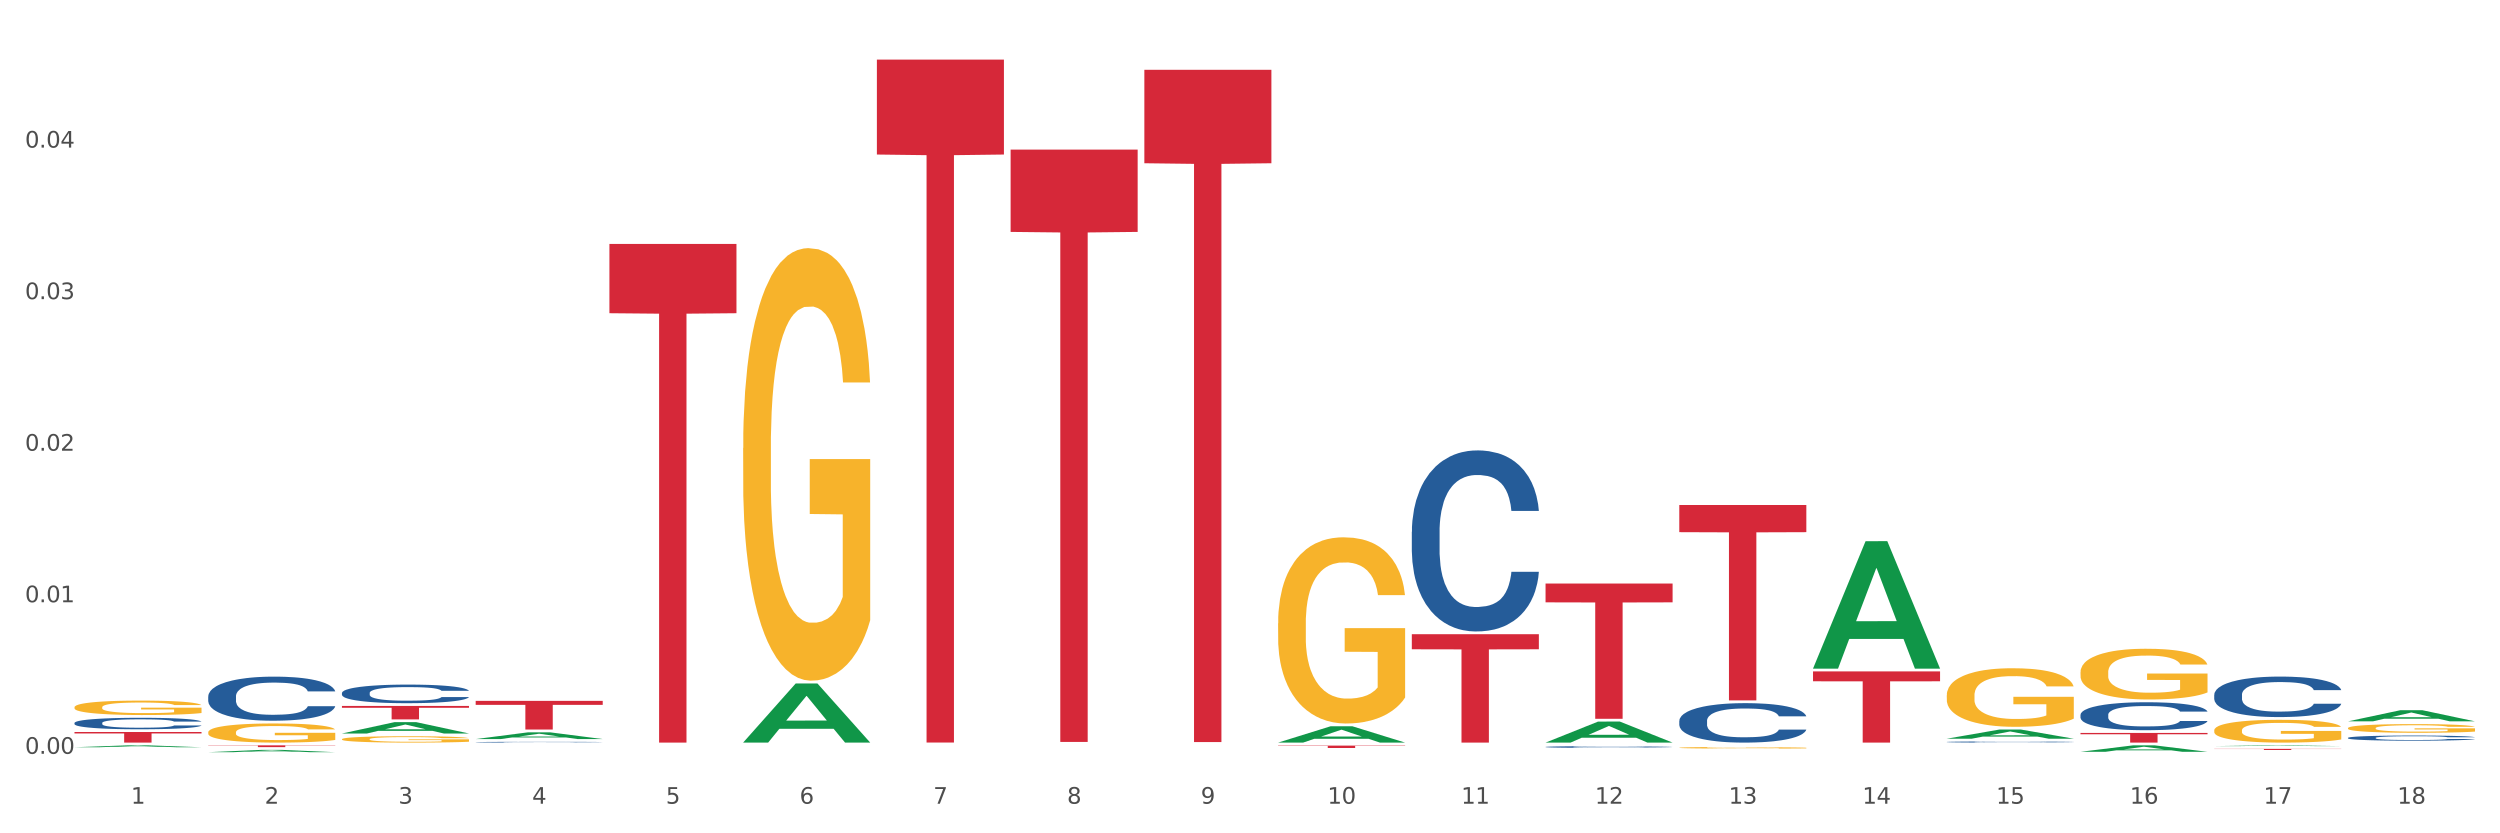 <?xml version="1.0" encoding="utf-8" standalone="no"?>
<!DOCTYPE svg PUBLIC "-//W3C//DTD SVG 1.1//EN"
  "http://www.w3.org/Graphics/SVG/1.1/DTD/svg11.dtd">
<svg xmlns:xlink="http://www.w3.org/1999/xlink" width="1080pt" height="360pt" viewBox="0 0 1080 360" xmlns="http://www.w3.org/2000/svg" version="1.1">
 <rect x="0" y="0" width="1080" height="360" fill="#333333" stroke="none"/>
 <defs>
  <style type="text/css">*{stroke-linejoin: round; stroke-linecap: butt}</style>
 </defs>
 <g id="figure_1">
  <g id="patch_1">
   <path d="M 0 360 
L 1080 360 
L 1080 0 
L 0 0 
z
" style="fill: #ffffff; stroke: #ffffff; stroke-linejoin: miter"/>
  </g>
  <g id="axes_1">
   <g id="matplotlib.axis_1">
    <g id="xtick_1">
     <g id="text_1">
      <!-- 1 -->
      <g style="fill: #4d4d4d" transform="translate(56.563 347.204) scale(0.096 -0.096)">
       <defs>
        <path id="DejaVuSans-31" d="M 794 531 
L 1825 531 
L 1825 4091 
L 703 3866 
L 703 4441 
L 1819 4666 
L 2450 4666 
L 2450 531 
L 3481 531 
L 3481 0 
L 794 0 
L 794 531 
z
" transform="scale(0.016)"/>
       </defs>
       <use xlink:href="#DejaVuSans-31"/>
      </g>
     </g>
    </g>
    <g id="xtick_2">
     <g id="text_2">
      <!-- 2 -->
      <g style="fill: #4d4d4d" transform="translate(114.336 347.204) scale(0.096 -0.096)">
       <defs>
        <path id="DejaVuSans-32" d="M 1228 531 
L 3431 531 
L 3431 0 
L 469 0 
L 469 531 
Q 828 903 1448 1529 
Q 2069 2156 2228 2338 
Q 2531 2678 2651 2914 
Q 2772 3150 2772 3378 
Q 2772 3750 2511 3984 
Q 2250 4219 1831 4219 
Q 1534 4219 1204 4116 
Q 875 4013 500 3803 
L 500 4441 
Q 881 4594 1212 4672 
Q 1544 4750 1819 4750 
Q 2544 4750 2975 4387 
Q 3406 4025 3406 3419 
Q 3406 3131 3298 2873 
Q 3191 2616 2906 2266 
Q 2828 2175 2409 1742 
Q 1991 1309 1228 531 
z
" transform="scale(0.016)"/>
       </defs>
       <use xlink:href="#DejaVuSans-32"/>
      </g>
     </g>
    </g>
    <g id="xtick_3">
     <g id="text_3">
      <!-- 3 -->
      <g style="fill: #4d4d4d" transform="translate(172.109 347.204) scale(0.096 -0.096)">
       <defs>
        <path id="DejaVuSans-33" d="M 2597 2516 
Q 3050 2419 3304 2112 
Q 3559 1806 3559 1356 
Q 3559 666 3084 287 
Q 2609 -91 1734 -91 
Q 1441 -91 1130 -33 
Q 819 25 488 141 
L 488 750 
Q 750 597 1062 519 
Q 1375 441 1716 441 
Q 2309 441 2620 675 
Q 2931 909 2931 1356 
Q 2931 1769 2642 2001 
Q 2353 2234 1838 2234 
L 1294 2234 
L 1294 2753 
L 1863 2753 
Q 2328 2753 2575 2939 
Q 2822 3125 2822 3475 
Q 2822 3834 2567 4026 
Q 2313 4219 1838 4219 
Q 1578 4219 1281 4162 
Q 984 4106 628 3988 
L 628 4550 
Q 988 4650 1302 4700 
Q 1616 4750 1894 4750 
Q 2613 4750 3031 4423 
Q 3450 4097 3450 3541 
Q 3450 3153 3228 2886 
Q 3006 2619 2597 2516 
z
" transform="scale(0.016)"/>
       </defs>
       <use xlink:href="#DejaVuSans-33"/>
      </g>
     </g>
    </g>
    <g id="xtick_4">
     <g id="text_4">
      <!-- 4 -->
      <g style="fill: #4d4d4d" transform="translate(229.882 347.204) scale(0.096 -0.096)">
       <defs>
        <path id="DejaVuSans-34" d="M 2419 4116 
L 825 1625 
L 2419 1625 
L 2419 4116 
z
M 2253 4666 
L 3047 4666 
L 3047 1625 
L 3713 1625 
L 3713 1100 
L 3047 1100 
L 3047 0 
L 2419 0 
L 2419 1100 
L 313 1100 
L 313 1709 
L 2253 4666 
z
" transform="scale(0.016)"/>
       </defs>
       <use xlink:href="#DejaVuSans-34"/>
      </g>
     </g>
    </g>
    <g id="xtick_5">
     <g id="text_5">
      <!-- 5 -->
      <g style="fill: #4d4d4d" transform="translate(287.655 347.204) scale(0.096 -0.096)">
       <defs>
        <path id="DejaVuSans-35" d="M 691 4666 
L 3169 4666 
L 3169 4134 
L 1269 4134 
L 1269 2991 
Q 1406 3038 1543 3061 
Q 1681 3084 1819 3084 
Q 2600 3084 3056 2656 
Q 3513 2228 3513 1497 
Q 3513 744 3044 326 
Q 2575 -91 1722 -91 
Q 1428 -91 1123 -41 
Q 819 9 494 109 
L 494 744 
Q 775 591 1075 516 
Q 1375 441 1709 441 
Q 2250 441 2565 725 
Q 2881 1009 2881 1497 
Q 2881 1984 2565 2268 
Q 2250 2553 1709 2553 
Q 1456 2553 1204 2497 
Q 953 2441 691 2322 
L 691 4666 
z
" transform="scale(0.016)"/>
       </defs>
       <use xlink:href="#DejaVuSans-35"/>
      </g>
     </g>
    </g>
    <g id="xtick_6">
     <g id="text_6">
      <!-- 6 -->
      <g style="fill: #4d4d4d" transform="translate(345.428 347.204) scale(0.096 -0.096)">
       <defs>
        <path id="DejaVuSans-36" d="M 2113 2584 
Q 1688 2584 1439 2293 
Q 1191 2003 1191 1497 
Q 1191 994 1439 701 
Q 1688 409 2113 409 
Q 2538 409 2786 701 
Q 3034 994 3034 1497 
Q 3034 2003 2786 2293 
Q 2538 2584 2113 2584 
z
M 3366 4563 
L 3366 3988 
Q 3128 4100 2886 4159 
Q 2644 4219 2406 4219 
Q 1781 4219 1451 3797 
Q 1122 3375 1075 2522 
Q 1259 2794 1537 2939 
Q 1816 3084 2150 3084 
Q 2853 3084 3261 2657 
Q 3669 2231 3669 1497 
Q 3669 778 3244 343 
Q 2819 -91 2113 -91 
Q 1303 -91 875 529 
Q 447 1150 447 2328 
Q 447 3434 972 4092 
Q 1497 4750 2381 4750 
Q 2619 4750 2861 4703 
Q 3103 4656 3366 4563 
z
" transform="scale(0.016)"/>
       </defs>
       <use xlink:href="#DejaVuSans-36"/>
      </g>
     </g>
    </g>
    <g id="xtick_7">
     <g id="text_7">
      <!-- 7 -->
      <g style="fill: #4d4d4d" transform="translate(403.201 347.204) scale(0.096 -0.096)">
       <defs>
        <path id="DejaVuSans-37" d="M 525 4666 
L 3525 4666 
L 3525 4397 
L 1831 0 
L 1172 0 
L 2766 4134 
L 525 4134 
L 525 4666 
z
" transform="scale(0.016)"/>
       </defs>
       <use xlink:href="#DejaVuSans-37"/>
      </g>
     </g>
    </g>
    <g id="xtick_8">
     <g id="text_8">
      <!-- 8 -->
      <g style="fill: #4d4d4d" transform="translate(460.974 347.204) scale(0.096 -0.096)">
       <defs>
        <path id="DejaVuSans-38" d="M 2034 2216 
Q 1584 2216 1326 1975 
Q 1069 1734 1069 1313 
Q 1069 891 1326 650 
Q 1584 409 2034 409 
Q 2484 409 2743 651 
Q 3003 894 3003 1313 
Q 3003 1734 2745 1975 
Q 2488 2216 2034 2216 
z
M 1403 2484 
Q 997 2584 770 2862 
Q 544 3141 544 3541 
Q 544 4100 942 4425 
Q 1341 4750 2034 4750 
Q 2731 4750 3128 4425 
Q 3525 4100 3525 3541 
Q 3525 3141 3298 2862 
Q 3072 2584 2669 2484 
Q 3125 2378 3379 2068 
Q 3634 1759 3634 1313 
Q 3634 634 3220 271 
Q 2806 -91 2034 -91 
Q 1263 -91 848 271 
Q 434 634 434 1313 
Q 434 1759 690 2068 
Q 947 2378 1403 2484 
z
M 1172 3481 
Q 1172 3119 1398 2916 
Q 1625 2713 2034 2713 
Q 2441 2713 2670 2916 
Q 2900 3119 2900 3481 
Q 2900 3844 2670 4047 
Q 2441 4250 2034 4250 
Q 1625 4250 1398 4047 
Q 1172 3844 1172 3481 
z
" transform="scale(0.016)"/>
       </defs>
       <use xlink:href="#DejaVuSans-38"/>
      </g>
     </g>
    </g>
    <g id="xtick_9">
     <g id="text_9">
      <!-- 9 -->
      <g style="fill: #4d4d4d" transform="translate(518.747 347.204) scale(0.096 -0.096)">
       <defs>
        <path id="DejaVuSans-39" d="M 703 97 
L 703 672 
Q 941 559 1184 500 
Q 1428 441 1663 441 
Q 2288 441 2617 861 
Q 2947 1281 2994 2138 
Q 2813 1869 2534 1725 
Q 2256 1581 1919 1581 
Q 1219 1581 811 2004 
Q 403 2428 403 3163 
Q 403 3881 828 4315 
Q 1253 4750 1959 4750 
Q 2769 4750 3195 4129 
Q 3622 3509 3622 2328 
Q 3622 1225 3098 567 
Q 2575 -91 1691 -91 
Q 1453 -91 1209 -44 
Q 966 3 703 97 
z
M 1959 2075 
Q 2384 2075 2632 2365 
Q 2881 2656 2881 3163 
Q 2881 3666 2632 3958 
Q 2384 4250 1959 4250 
Q 1534 4250 1286 3958 
Q 1038 3666 1038 3163 
Q 1038 2656 1286 2365 
Q 1534 2075 1959 2075 
z
" transform="scale(0.016)"/>
       </defs>
       <use xlink:href="#DejaVuSans-39"/>
      </g>
     </g>
    </g>
    <g id="xtick_10">
     <g id="text_10">
      <!-- 10 -->
      <g style="fill: #4d4d4d" transform="translate(573.466 347.204) scale(0.096 -0.096)">
       <defs>
        <path id="DejaVuSans-30" d="M 2034 4250 
Q 1547 4250 1301 3770 
Q 1056 3291 1056 2328 
Q 1056 1369 1301 889 
Q 1547 409 2034 409 
Q 2525 409 2770 889 
Q 3016 1369 3016 2328 
Q 3016 3291 2770 3770 
Q 2525 4250 2034 4250 
z
M 2034 4750 
Q 2819 4750 3233 4129 
Q 3647 3509 3647 2328 
Q 3647 1150 3233 529 
Q 2819 -91 2034 -91 
Q 1250 -91 836 529 
Q 422 1150 422 2328 
Q 422 3509 836 4129 
Q 1250 4750 2034 4750 
z
" transform="scale(0.016)"/>
       </defs>
       <use xlink:href="#DejaVuSans-31"/>
       <use xlink:href="#DejaVuSans-30" transform="translate(63.623 0)"/>
      </g>
     </g>
    </g>
    <g id="xtick_11">
     <g id="text_11">
      <!-- 11 -->
      <g style="fill: #4d4d4d" transform="translate(631.239 347.204) scale(0.096 -0.096)">
       <use xlink:href="#DejaVuSans-31"/>
       <use xlink:href="#DejaVuSans-31" transform="translate(63.623 0)"/>
      </g>
     </g>
    </g>
    <g id="xtick_12">
     <g id="text_12">
      <!-- 12 -->
      <g style="fill: #4d4d4d" transform="translate(689.012 347.204) scale(0.096 -0.096)">
       <use xlink:href="#DejaVuSans-31"/>
       <use xlink:href="#DejaVuSans-32" transform="translate(63.623 0)"/>
      </g>
     </g>
    </g>
    <g id="xtick_13">
     <g id="text_13">
      <!-- 13 -->
      <g style="fill: #4d4d4d" transform="translate(746.785 347.204) scale(0.096 -0.096)">
       <use xlink:href="#DejaVuSans-31"/>
       <use xlink:href="#DejaVuSans-33" transform="translate(63.623 0)"/>
      </g>
     </g>
    </g>
    <g id="xtick_14">
     <g id="text_14">
      <!-- 14 -->
      <g style="fill: #4d4d4d" transform="translate(804.558 347.204) scale(0.096 -0.096)">
       <use xlink:href="#DejaVuSans-31"/>
       <use xlink:href="#DejaVuSans-34" transform="translate(63.623 0)"/>
      </g>
     </g>
    </g>
    <g id="xtick_15">
     <g id="text_15">
      <!-- 15 -->
      <g style="fill: #4d4d4d" transform="translate(862.331 347.204) scale(0.096 -0.096)">
       <use xlink:href="#DejaVuSans-31"/>
       <use xlink:href="#DejaVuSans-35" transform="translate(63.623 0)"/>
      </g>
     </g>
    </g>
    <g id="xtick_16">
     <g id="text_16">
      <!-- 16 -->
      <g style="fill: #4d4d4d" transform="translate(920.104 347.204) scale(0.096 -0.096)">
       <use xlink:href="#DejaVuSans-31"/>
       <use xlink:href="#DejaVuSans-36" transform="translate(63.623 0)"/>
      </g>
     </g>
    </g>
    <g id="xtick_17">
     <g id="text_17">
      <!-- 17 -->
      <g style="fill: #4d4d4d" transform="translate(977.877 347.204) scale(0.096 -0.096)">
       <use xlink:href="#DejaVuSans-31"/>
       <use xlink:href="#DejaVuSans-37" transform="translate(63.623 0)"/>
      </g>
     </g>
    </g>
    <g id="xtick_18">
     <g id="text_18">
      <!-- 18 -->
      <g style="fill: #4d4d4d" transform="translate(1035.65 347.204) scale(0.096 -0.096)">
       <use xlink:href="#DejaVuSans-31"/>
       <use xlink:href="#DejaVuSans-38" transform="translate(63.623 0)"/>
      </g>
     </g>
    </g>
    <g id="xtick_19"/>
    <g id="xtick_20"/>
    <g id="xtick_21"/>
    <g id="xtick_22"/>
    <g id="xtick_23"/>
    <g id="xtick_24"/>
    <g id="xtick_25"/>
    <g id="xtick_26"/>
    <g id="xtick_27"/>
    <g id="xtick_28"/>
    <g id="xtick_29"/>
    <g id="xtick_30"/>
    <g id="xtick_31"/>
    <g id="xtick_32"/>
    <g id="xtick_33"/>
    <g id="xtick_34"/>
    <g id="xtick_35"/>
   </g>
   <g id="matplotlib.axis_2">
    <g id="ytick_1">
     <g id="text_19">
      <!-- 0.00 -->
      <g style="fill: #4d4d4d" transform="translate(10.8 325.64) scale(0.096 -0.096)">
       <defs>
        <path id="DejaVuSans-2e" d="M 684 794 
L 1344 794 
L 1344 0 
L 684 0 
L 684 794 
z
" transform="scale(0.016)"/>
       </defs>
       <use xlink:href="#DejaVuSans-30"/>
       <use xlink:href="#DejaVuSans-2e" transform="translate(63.623 0)"/>
       <use xlink:href="#DejaVuSans-30" transform="translate(95.41 0)"/>
       <use xlink:href="#DejaVuSans-30" transform="translate(159.033 0)"/>
      </g>
     </g>
    </g>
    <g id="ytick_2">
     <g id="text_20">
      <!-- 0.01 -->
      <g style="fill: #4d4d4d" transform="translate(10.8 260.171) scale(0.096 -0.096)">
       <use xlink:href="#DejaVuSans-30"/>
       <use xlink:href="#DejaVuSans-2e" transform="translate(63.623 0)"/>
       <use xlink:href="#DejaVuSans-30" transform="translate(95.41 0)"/>
       <use xlink:href="#DejaVuSans-31" transform="translate(159.033 0)"/>
      </g>
     </g>
    </g>
    <g id="ytick_3">
     <g id="text_21">
      <!-- 0.02 -->
      <g style="fill: #4d4d4d" transform="translate(10.8 194.703) scale(0.096 -0.096)">
       <use xlink:href="#DejaVuSans-30"/>
       <use xlink:href="#DejaVuSans-2e" transform="translate(63.623 0)"/>
       <use xlink:href="#DejaVuSans-30" transform="translate(95.41 0)"/>
       <use xlink:href="#DejaVuSans-32" transform="translate(159.033 0)"/>
      </g>
     </g>
    </g>
    <g id="ytick_4">
     <g id="text_22">
      <!-- 0.03 -->
      <g style="fill: #4d4d4d" transform="translate(10.8 129.235) scale(0.096 -0.096)">
       <use xlink:href="#DejaVuSans-30"/>
       <use xlink:href="#DejaVuSans-2e" transform="translate(63.623 0)"/>
       <use xlink:href="#DejaVuSans-30" transform="translate(95.41 0)"/>
       <use xlink:href="#DejaVuSans-33" transform="translate(159.033 0)"/>
      </g>
     </g>
    </g>
    <g id="ytick_5">
     <g id="text_23">
      <!-- 0.04 -->
      <g style="fill: #4d4d4d" transform="translate(10.8 63.767) scale(0.096 -0.096)">
       <use xlink:href="#DejaVuSans-30"/>
       <use xlink:href="#DejaVuSans-2e" transform="translate(63.623 0)"/>
       <use xlink:href="#DejaVuSans-30" transform="translate(95.41 0)"/>
       <use xlink:href="#DejaVuSans-34" transform="translate(159.033 0)"/>
      </g>
     </g>
    </g>
    <g id="ytick_6"/>
    <g id="ytick_7"/>
    <g id="ytick_8"/>
    <g id="ytick_9"/>
    <g id="ytick_10"/>
   </g>
   <g id="PolyCollection_1">
    <path d="M 32.175 322.811 
L 32.232 322.81 
L 54.864 321.993 
L 64.257 321.992 
L 87.059 322.813 
L 76.196 322.813 
L 71.273 322.622 
L 47.905 322.622 
L 47.735 322.625 
L 42.982 322.813 
L 32.175 322.813 
L 32.175 322.811 
L 50.847 322.508 
L 68.331 322.507 
L 59.674 322.167 
L 59.561 322.166 
L 59.447 322.168 
L 50.79 322.507 
L 50.847 322.508 
L 32.175 322.811 
z
" clip-path="url(#pf179d15e8c)" style="fill: #109648"/>
    <path d="M 147.721 304.964 
L 202.605 304.964 
L 202.605 305.772 
L 181.016 305.777 
L 181.016 310.779 
L 169.18 310.779 
L 169.18 305.777 
L 147.721 305.772 
L 147.721 304.969 
L 147.721 304.964 
z
" clip-path="url(#pf179d15e8c)" style="fill: #d62839"/>
    <path d="M 205.494 302.779 
L 260.378 302.779 
L 260.378 304.501 
L 238.789 304.513 
L 238.789 315.17 
L 226.953 315.17 
L 226.953 304.513 
L 205.494 304.501 
L 205.494 302.791 
L 205.494 302.779 
z
" clip-path="url(#pf179d15e8c)" style="fill: #d62839"/>
    <path d="M 263.267 105.37 
L 318.151 105.37 
L 318.151 135.309 
L 296.562 135.511 
L 296.562 320.806 
L 284.726 320.806 
L 284.726 135.511 
L 263.267 135.309 
L 263.267 105.573 
L 263.267 105.37 
z
" clip-path="url(#pf179d15e8c)" style="fill: #d62839"/>
    <path d="M 378.813 25.759 
L 433.697 25.759 
L 433.697 66.757 
L 412.108 67.034 
L 412.108 320.777 
L 400.272 320.777 
L 400.272 67.034 
L 378.813 66.757 
L 378.813 26.037 
L 378.813 25.759 
z
" clip-path="url(#pf179d15e8c)" style="fill: #d62839"/>
    <path d="M 436.586 64.622 
L 491.47 64.622 
L 491.47 100.182 
L 469.881 100.422 
L 469.881 320.508 
L 458.045 320.508 
L 458.045 100.422 
L 436.586 100.182 
L 436.586 64.863 
L 436.586 64.622 
z
" clip-path="url(#pf179d15e8c)" style="fill: #d62839"/>
    <path d="M 494.359 30.162 
L 549.243 30.162 
L 549.243 70.52 
L 527.654 70.793 
L 527.654 320.578 
L 515.818 320.578 
L 515.818 70.793 
L 494.359 70.52 
L 494.359 30.435 
L 494.359 30.162 
z
" clip-path="url(#pf179d15e8c)" style="fill: #d62839"/>
    <path d="M 552.132 322.1 
L 607.016 322.1 
L 607.016 322.245 
L 585.427 322.246 
L 585.427 323.143 
L 573.591 323.143 
L 573.591 322.246 
L 552.132 322.245 
L 552.132 322.101 
L 552.132 322.1 
z
" clip-path="url(#pf179d15e8c)" style="fill: #d62839"/>
    <path d="M 609.905 273.982 
L 664.789 273.982 
L 664.789 280.489 
L 643.2 280.533 
L 643.2 320.807 
L 631.364 320.807 
L 631.364 280.533 
L 609.905 280.489 
L 609.905 274.026 
L 609.905 273.982 
z
" clip-path="url(#pf179d15e8c)" style="fill: #d62839"/>
    <path d="M 32.175 305.54 
L 32.24 305.534 
L 32.24 305.329 
L 32.369 305.153 
L 33.017 304.725 
L 33.989 304.372 
L 34.702 304.184 
L 35.415 304.03 
L 36.257 303.876 
L 37.294 303.717 
L 39.173 303.483 
L 40.34 303.363 
L 41.765 303.238 
L 44.357 303.056 
L 46.236 302.953 
L 48.18 302.868 
L 51.355 302.765 
L 53.429 302.719 
L 55.632 302.685 
L 58.289 302.662 
L 60.298 302.657 
L 64.704 302.674 
L 68.462 302.725 
L 70.277 302.765 
L 72.609 302.833 
L 73.84 302.879 
L 75.849 302.97 
L 77.923 303.09 
L 79.348 303.192 
L 81.487 303.386 
L 83.107 303.58 
L 84.597 303.819 
L 85.375 303.984 
L 85.958 304.138 
L 86.476 304.315 
L 86.995 304.594 
L 75.331 304.594 
L 74.877 304.395 
L 74.164 304.207 
L 73.128 304.024 
L 72.22 303.91 
L 70.665 303.768 
L 69.24 303.677 
L 67.749 303.608 
L 65.935 303.551 
L 64.509 303.523 
L 62.501 303.5 
L 58.548 303.506 
L 55.891 303.551 
L 54.077 303.608 
L 52.911 303.66 
L 51.874 303.717 
L 50.707 303.796 
L 49.347 303.916 
L 48.375 304.024 
L 47.403 304.161 
L 46.625 304.298 
L 45.912 304.457 
L 45.329 304.628 
L 44.876 304.805 
L 44.487 305.021 
L 44.163 305.38 
L 44.163 306.161 
L 44.292 306.338 
L 44.616 306.571 
L 45.005 306.748 
L 45.653 306.959 
L 46.236 307.101 
L 47.338 307.306 
L 48.569 307.477 
L 49.541 307.586 
L 50.513 307.677 
L 52.198 307.802 
L 54.077 307.905 
L 55.697 307.967 
L 57.9 308.024 
L 59.39 308.047 
L 60.686 308.059 
L 63.861 308.059 
L 66.129 308.041 
L 68.657 308.002 
L 70.601 307.95 
L 72.22 307.888 
L 74.035 307.785 
L 75.201 307.688 
L 75.201 306.497 
L 60.946 306.492 
L 60.946 305.7 
L 87.059 305.7 
L 87.059 308.024 
L 85.958 308.144 
L 84.727 308.252 
L 83.431 308.349 
L 81.487 308.469 
L 79.154 308.583 
L 77.08 308.663 
L 74.877 308.731 
L 72.285 308.794 
L 68.916 308.851 
L 66.842 308.873 
L 64.25 308.89 
L 61.205 308.896 
L 58.548 308.885 
L 55.956 308.856 
L 53.235 308.805 
L 50.578 308.731 
L 48.569 308.657 
L 46.56 308.566 
L 44.422 308.446 
L 42.737 308.332 
L 41.441 308.23 
L 40.016 308.098 
L 38.46 307.928 
L 37.294 307.774 
L 36.257 307.614 
L 35.156 307.409 
L 34.378 307.232 
L 33.601 307.01 
L 33.147 306.845 
L 32.629 306.588 
L 32.24 306.229 
L 32.175 305.54 
z
" clip-path="url(#pf179d15e8c)" style="fill: #f7b32b"/>
    <path d="M 725.451 218.164 
L 780.335 218.164 
L 780.335 229.894 
L 758.746 229.973 
L 758.746 302.574 
L 746.91 302.574 
L 746.91 229.973 
L 725.451 229.894 
L 725.451 218.243 
L 725.451 218.164 
z
" clip-path="url(#pf179d15e8c)" style="fill: #d62839"/>
    <path d="M 783.224 290.042 
L 838.108 290.042 
L 838.108 294.317 
L 816.519 294.346 
L 816.519 320.807 
L 804.683 320.807 
L 804.683 294.346 
L 783.224 294.317 
L 783.224 290.07 
L 783.224 290.042 
z
" clip-path="url(#pf179d15e8c)" style="fill: #d62839"/>
    <path d="M 89.948 321.992 
L 144.832 321.992 
L 144.832 322.1 
L 123.243 322.101 
L 123.243 322.768 
L 111.407 322.768 
L 111.407 322.101 
L 89.948 322.1 
L 89.948 321.993 
L 89.948 321.992 
z
" clip-path="url(#pf179d15e8c)" style="fill: #d62839"/>
    <path d="M 898.77 316.633 
L 953.654 316.633 
L 953.654 317.213 
L 932.064 317.217 
L 932.064 320.807 
L 920.229 320.807 
L 920.229 317.217 
L 898.77 317.213 
L 898.77 316.637 
L 898.77 316.633 
z
" clip-path="url(#pf179d15e8c)" style="fill: #d62839"/>
    <path d="M 1014.316 318.753 
L 1014.381 318.751 
L 1014.381 318.694 
L 1014.575 318.617 
L 1015.289 318.474 
L 1016.197 318.367 
L 1017.754 318.241 
L 1018.597 318.188 
L 1019.7 318.129 
L 1021.971 318.033 
L 1024.566 317.952 
L 1026.382 317.907 
L 1027.745 317.879 
L 1030.794 317.828 
L 1032.546 317.805 
L 1034.362 317.787 
L 1035.919 317.775 
L 1038.514 317.761 
L 1040.59 317.755 
L 1042.99 317.753 
L 1045.002 317.755 
L 1047.661 317.763 
L 1051.554 317.787 
L 1053.046 317.801 
L 1055.057 317.826 
L 1057.133 317.858 
L 1058.82 317.891 
L 1060.766 317.938 
L 1062.777 317.999 
L 1064.724 318.076 
L 1066.086 318.147 
L 1067.189 318.222 
L 1068.162 318.314 
L 1068.876 318.413 
L 1069.2 318.497 
L 1057.328 318.497 
L 1057.003 318.422 
L 1056.355 318.34 
L 1055.706 318.285 
L 1054.992 318.241 
L 1053.889 318.19 
L 1052.916 318.157 
L 1051.294 318.119 
L 1049.802 318.094 
L 1048.57 318.08 
L 1047.078 318.068 
L 1043.899 318.056 
L 1041.628 318.056 
L 1040.201 318.06 
L 1038.449 318.07 
L 1036.957 318.084 
L 1035.205 318.108 
L 1033.843 318.135 
L 1032.481 318.169 
L 1031.702 318.194 
L 1030.534 318.239 
L 1029.756 318.275 
L 1028.718 318.338 
L 1028.134 318.383 
L 1027.096 318.499 
L 1026.642 318.584 
L 1026.447 318.643 
L 1026.318 318.708 
L 1026.318 319.026 
L 1026.707 319.168 
L 1027.031 319.229 
L 1027.55 319.298 
L 1028.523 319.387 
L 1029.951 319.475 
L 1031.443 319.538 
L 1032.675 319.577 
L 1033.843 319.605 
L 1035.011 319.627 
L 1036.438 319.648 
L 1037.606 319.66 
L 1039.357 319.672 
L 1041.433 319.678 
L 1043.055 319.678 
L 1046.364 319.668 
L 1047.856 319.658 
L 1049.283 319.644 
L 1050.84 319.621 
L 1052.073 319.597 
L 1052.787 319.579 
L 1053.954 319.54 
L 1054.863 319.499 
L 1055.641 319.453 
L 1056.16 319.412 
L 1056.744 319.351 
L 1057.198 319.282 
L 1057.328 319.245 
L 1069.2 319.245 
L 1068.94 319.318 
L 1068.486 319.39 
L 1067.578 319.485 
L 1066.864 319.54 
L 1065.762 319.607 
L 1064.594 319.664 
L 1062.972 319.727 
L 1061.48 319.774 
L 1059.923 319.815 
L 1058.236 319.851 
L 1055.187 319.902 
L 1054.084 319.916 
L 1051.749 319.941 
L 1049.932 319.955 
L 1047.272 319.969 
L 1044.547 319.977 
L 1041.693 319.979 
L 1039.163 319.975 
L 1036.373 319.963 
L 1034.622 319.951 
L 1032.675 319.932 
L 1030.405 319.904 
L 1028.264 319.869 
L 1026.253 319.829 
L 1024.371 319.782 
L 1022.62 319.729 
L 1020.349 319.642 
L 1018.662 319.556 
L 1017.43 319.477 
L 1016.586 319.41 
L 1015.743 319.324 
L 1015.289 319.265 
L 1014.575 319.123 
L 1014.316 318.991 
L 1014.316 318.753 
z
" clip-path="url(#pf179d15e8c)" style="fill: #255c99"/>
    <path d="M 956.543 300.142 
L 956.608 300.126 
L 956.608 299.679 
L 956.802 299.072 
L 957.516 297.953 
L 958.424 297.107 
L 959.981 296.116 
L 960.824 295.701 
L 961.927 295.237 
L 964.198 294.486 
L 966.793 293.847 
L 968.609 293.496 
L 969.972 293.272 
L 973.021 292.873 
L 974.773 292.697 
L 976.589 292.553 
L 978.146 292.457 
L 980.741 292.345 
L 982.817 292.297 
L 985.217 292.282 
L 987.229 292.297 
L 989.888 292.361 
L 993.781 292.553 
L 995.273 292.665 
L 997.284 292.857 
L 999.36 293.112 
L 1001.047 293.368 
L 1002.993 293.735 
L 1005.004 294.215 
L 1006.951 294.822 
L 1008.313 295.381 
L 1009.416 295.972 
L 1010.389 296.691 
L 1011.103 297.474 
L 1011.427 298.129 
L 999.555 298.129 
L 999.231 297.538 
L 998.582 296.899 
L 997.933 296.468 
L 997.219 296.116 
L 996.116 295.717 
L 995.143 295.461 
L 993.521 295.157 
L 992.029 294.966 
L 990.797 294.854 
L 989.305 294.758 
L 986.126 294.662 
L 983.855 294.662 
L 982.428 294.694 
L 980.676 294.774 
L 979.184 294.886 
L 977.432 295.078 
L 976.07 295.285 
L 974.708 295.557 
L 973.929 295.749 
L 972.761 296.1 
L 971.983 296.388 
L 970.945 296.883 
L 970.361 297.234 
L 969.323 298.145 
L 968.869 298.816 
L 968.674 299.28 
L 968.545 299.791 
L 968.545 302.283 
L 968.934 303.402 
L 969.258 303.881 
L 969.777 304.424 
L 970.75 305.127 
L 972.178 305.814 
L 973.67 306.31 
L 974.902 306.613 
L 976.07 306.837 
L 977.238 307.013 
L 978.665 307.172 
L 979.833 307.268 
L 981.584 307.364 
L 983.66 307.412 
L 985.282 307.412 
L 988.591 307.332 
L 990.083 307.252 
L 991.51 307.14 
L 993.067 306.965 
L 994.3 306.773 
L 995.014 306.629 
L 996.181 306.325 
L 997.09 306.006 
L 997.868 305.638 
L 998.387 305.319 
L 998.971 304.84 
L 999.425 304.296 
L 999.555 304.009 
L 1011.427 304.009 
L 1011.168 304.584 
L 1010.713 305.143 
L 1009.805 305.894 
L 1009.092 306.325 
L 1007.989 306.853 
L 1006.821 307.3 
L 1005.199 307.795 
L 1003.707 308.163 
L 1002.15 308.482 
L 1000.463 308.77 
L 997.414 309.169 
L 996.311 309.281 
L 993.976 309.473 
L 992.159 309.585 
L 989.499 309.697 
L 986.774 309.761 
L 983.92 309.777 
L 981.39 309.745 
L 978.6 309.649 
L 976.849 309.553 
L 974.902 309.409 
L 972.632 309.185 
L 970.491 308.914 
L 968.48 308.594 
L 966.598 308.227 
L 964.847 307.811 
L 962.576 307.124 
L 960.889 306.453 
L 959.657 305.83 
L 958.813 305.303 
L 957.97 304.632 
L 957.516 304.169 
L 956.802 303.05 
L 956.543 302.012 
L 956.543 300.142 
z
" clip-path="url(#pf179d15e8c)" style="fill: #255c99"/>
    <path d="M 898.77 308.796 
L 898.835 308.785 
L 898.835 308.477 
L 899.029 308.057 
L 899.743 307.285 
L 900.651 306.701 
L 902.208 306.017 
L 903.051 305.73 
L 904.154 305.41 
L 906.425 304.892 
L 909.02 304.45 
L 910.836 304.208 
L 912.199 304.053 
L 915.248 303.778 
L 917 303.656 
L 918.816 303.557 
L 920.373 303.491 
L 922.968 303.414 
L 925.044 303.38 
L 927.444 303.369 
L 929.456 303.38 
L 932.116 303.425 
L 936.008 303.557 
L 937.5 303.634 
L 939.511 303.767 
L 941.587 303.943 
L 943.274 304.119 
L 945.22 304.373 
L 947.231 304.704 
L 949.178 305.123 
L 950.54 305.509 
L 951.643 305.917 
L 952.616 306.414 
L 953.33 306.954 
L 953.654 307.407 
L 941.782 307.407 
L 941.458 306.998 
L 940.809 306.557 
L 940.16 306.259 
L 939.446 306.017 
L 938.344 305.741 
L 937.37 305.565 
L 935.749 305.355 
L 934.256 305.223 
L 933.024 305.145 
L 931.532 305.079 
L 928.353 305.013 
L 926.082 305.013 
L 924.655 305.035 
L 922.903 305.09 
L 921.411 305.167 
L 919.659 305.3 
L 918.297 305.443 
L 916.935 305.631 
L 916.156 305.763 
L 914.988 306.006 
L 914.21 306.204 
L 913.172 306.546 
L 912.588 306.789 
L 911.55 307.418 
L 911.096 307.881 
L 910.901 308.201 
L 910.772 308.554 
L 910.772 310.275 
L 911.161 311.047 
L 911.485 311.378 
L 912.004 311.753 
L 912.977 312.238 
L 914.405 312.712 
L 915.897 313.054 
L 917.129 313.264 
L 918.297 313.418 
L 919.465 313.54 
L 920.892 313.65 
L 922.06 313.716 
L 923.811 313.782 
L 925.887 313.815 
L 927.509 313.815 
L 930.818 313.76 
L 932.31 313.705 
L 933.737 313.628 
L 935.294 313.507 
L 936.527 313.374 
L 937.241 313.275 
L 938.408 313.065 
L 939.317 312.845 
L 940.095 312.591 
L 940.614 312.37 
L 941.198 312.039 
L 941.652 311.664 
L 941.782 311.466 
L 953.654 311.466 
L 953.395 311.863 
L 952.94 312.249 
L 952.032 312.767 
L 951.319 313.065 
L 950.216 313.429 
L 949.048 313.738 
L 947.426 314.08 
L 945.934 314.334 
L 944.377 314.554 
L 942.69 314.753 
L 939.641 315.029 
L 938.538 315.106 
L 936.203 315.238 
L 934.386 315.316 
L 931.726 315.393 
L 929.002 315.437 
L 926.147 315.448 
L 923.617 315.426 
L 920.827 315.36 
L 919.076 315.294 
L 917.129 315.194 
L 914.859 315.04 
L 912.718 314.852 
L 910.707 314.632 
L 908.825 314.378 
L 907.074 314.091 
L 904.803 313.617 
L 903.116 313.154 
L 901.884 312.723 
L 901.04 312.359 
L 900.197 311.896 
L 899.743 311.576 
L 899.029 310.804 
L 898.77 310.087 
L 898.77 308.796 
z
" clip-path="url(#pf179d15e8c)" style="fill: #255c99"/>
    <path d="M 840.997 320.531 
L 841.062 320.531 
L 841.062 320.518 
L 841.256 320.5 
L 841.97 320.468 
L 842.878 320.444 
L 844.435 320.416 
L 845.278 320.404 
L 846.381 320.39 
L 848.652 320.369 
L 851.247 320.351 
L 853.063 320.341 
L 854.426 320.334 
L 857.475 320.323 
L 859.227 320.318 
L 861.043 320.313 
L 862.6 320.311 
L 865.195 320.308 
L 867.271 320.306 
L 869.672 320.306 
L 871.683 320.306 
L 874.343 320.308 
L 878.235 320.313 
L 879.727 320.317 
L 881.738 320.322 
L 883.814 320.33 
L 885.501 320.337 
L 887.447 320.347 
L 889.458 320.361 
L 891.405 320.379 
L 892.767 320.395 
L 893.87 320.412 
L 894.843 320.432 
L 895.557 320.455 
L 895.881 320.473 
L 884.009 320.473 
L 883.685 320.456 
L 883.036 320.438 
L 882.387 320.426 
L 881.673 320.416 
L 880.571 320.404 
L 879.597 320.397 
L 877.976 320.388 
L 876.483 320.383 
L 875.251 320.379 
L 873.759 320.377 
L 870.58 320.374 
L 868.309 320.374 
L 866.882 320.375 
L 865.13 320.377 
L 863.638 320.38 
L 861.887 320.386 
L 860.524 320.392 
L 859.162 320.4 
L 858.383 320.405 
L 857.216 320.415 
L 856.437 320.423 
L 855.399 320.438 
L 854.815 320.448 
L 853.777 320.474 
L 853.323 320.493 
L 853.128 320.506 
L 852.999 320.521 
L 852.999 320.592 
L 853.388 320.625 
L 853.712 320.638 
L 854.231 320.654 
L 855.204 320.674 
L 856.632 320.694 
L 858.124 320.708 
L 859.356 320.717 
L 860.524 320.723 
L 861.692 320.728 
L 863.119 320.733 
L 864.287 320.735 
L 866.039 320.738 
L 868.115 320.74 
L 869.736 320.74 
L 873.045 320.737 
L 874.537 320.735 
L 875.964 320.732 
L 877.521 320.727 
L 878.754 320.721 
L 879.468 320.717 
L 880.635 320.708 
L 881.544 320.699 
L 882.322 320.689 
L 882.841 320.68 
L 883.425 320.666 
L 883.879 320.65 
L 884.009 320.642 
L 895.881 320.642 
L 895.622 320.658 
L 895.167 320.674 
L 894.259 320.696 
L 893.546 320.708 
L 892.443 320.723 
L 891.275 320.736 
L 889.653 320.751 
L 888.161 320.761 
L 886.604 320.77 
L 884.917 320.778 
L 881.868 320.79 
L 880.765 320.793 
L 878.43 320.799 
L 876.613 320.802 
L 873.953 320.805 
L 871.229 320.807 
L 868.374 320.807 
L 865.844 320.806 
L 863.054 320.804 
L 861.303 320.801 
L 859.356 320.797 
L 857.086 320.79 
L 854.945 320.783 
L 852.934 320.773 
L 851.052 320.763 
L 849.301 320.751 
L 847.03 320.731 
L 845.343 320.712 
L 844.111 320.694 
L 843.267 320.679 
L 842.424 320.66 
L 841.97 320.647 
L 841.256 320.614 
L 840.997 320.585 
L 840.997 320.531 
z
" clip-path="url(#pf179d15e8c)" style="fill: #255c99"/>
    <path d="M 725.451 311.419 
L 725.516 311.404 
L 725.516 310.968 
L 725.71 310.376 
L 726.424 309.286 
L 727.332 308.461 
L 728.889 307.496 
L 729.733 307.091 
L 730.835 306.64 
L 733.106 305.908 
L 735.701 305.285 
L 737.518 304.942 
L 738.88 304.725 
L 741.929 304.335 
L 743.681 304.164 
L 745.497 304.024 
L 747.054 303.931 
L 749.649 303.822 
L 751.725 303.775 
L 754.126 303.759 
L 756.137 303.775 
L 758.797 303.837 
L 762.689 304.024 
L 764.181 304.133 
L 766.192 304.32 
L 768.268 304.569 
L 769.955 304.818 
L 771.901 305.176 
L 773.912 305.643 
L 775.859 306.235 
L 777.221 306.78 
L 778.324 307.356 
L 779.297 308.056 
L 780.011 308.819 
L 780.335 309.458 
L 768.463 309.458 
L 768.139 308.881 
L 767.49 308.259 
L 766.841 307.838 
L 766.127 307.496 
L 765.025 307.107 
L 764.051 306.857 
L 762.43 306.562 
L 760.937 306.375 
L 759.705 306.266 
L 758.213 306.172 
L 755.034 306.079 
L 752.763 306.079 
L 751.336 306.11 
L 749.584 306.188 
L 748.092 306.297 
L 746.341 306.484 
L 744.978 306.686 
L 743.616 306.951 
L 742.837 307.138 
L 741.67 307.48 
L 740.891 307.76 
L 739.853 308.243 
L 739.269 308.586 
L 738.231 309.473 
L 737.777 310.127 
L 737.582 310.578 
L 737.453 311.077 
L 737.453 313.505 
L 737.842 314.595 
L 738.166 315.062 
L 738.685 315.592 
L 739.658 316.277 
L 741.086 316.946 
L 742.578 317.429 
L 743.81 317.725 
L 744.978 317.943 
L 746.146 318.114 
L 747.573 318.27 
L 748.741 318.363 
L 750.493 318.456 
L 752.569 318.503 
L 754.19 318.503 
L 757.499 318.425 
L 758.991 318.347 
L 760.418 318.238 
L 761.975 318.067 
L 763.208 317.88 
L 763.922 317.74 
L 765.089 317.444 
L 765.998 317.133 
L 766.776 316.775 
L 767.295 316.464 
L 767.879 315.996 
L 768.333 315.467 
L 768.463 315.187 
L 780.335 315.187 
L 780.076 315.747 
L 779.621 316.292 
L 778.713 317.024 
L 778 317.444 
L 776.897 317.958 
L 775.729 318.394 
L 774.107 318.877 
L 772.615 319.235 
L 771.058 319.546 
L 769.371 319.826 
L 766.322 320.216 
L 765.219 320.325 
L 762.884 320.512 
L 761.067 320.62 
L 758.407 320.729 
L 755.683 320.792 
L 752.828 320.807 
L 750.298 320.776 
L 747.508 320.683 
L 745.757 320.589 
L 743.81 320.449 
L 741.54 320.231 
L 739.399 319.967 
L 737.388 319.655 
L 735.506 319.297 
L 733.755 318.892 
L 731.484 318.223 
L 729.797 317.569 
L 728.565 316.962 
L 727.721 316.448 
L 726.878 315.794 
L 726.424 315.343 
L 725.71 314.253 
L 725.451 313.241 
L 725.451 311.419 
z
" clip-path="url(#pf179d15e8c)" style="fill: #255c99"/>
    <path d="M 667.678 322.676 
L 667.743 322.675 
L 667.743 322.656 
L 667.937 322.631 
L 668.651 322.584 
L 669.559 322.548 
L 671.116 322.506 
L 671.96 322.489 
L 673.062 322.469 
L 675.333 322.438 
L 677.928 322.411 
L 679.745 322.396 
L 681.107 322.387 
L 684.156 322.37 
L 685.908 322.363 
L 687.724 322.356 
L 689.281 322.352 
L 691.876 322.348 
L 693.952 322.346 
L 696.353 322.345 
L 698.364 322.346 
L 701.024 322.348 
L 704.916 322.356 
L 706.408 322.361 
L 708.419 322.369 
L 710.495 322.38 
L 712.182 322.391 
L 714.128 322.406 
L 716.139 322.426 
L 718.086 322.452 
L 719.448 322.475 
L 720.551 322.5 
L 721.524 322.531 
L 722.238 322.563 
L 722.562 322.591 
L 710.69 322.591 
L 710.366 322.566 
L 709.717 322.539 
L 709.068 322.521 
L 708.354 322.506 
L 707.252 322.49 
L 706.278 322.479 
L 704.657 322.466 
L 703.164 322.458 
L 701.932 322.453 
L 700.44 322.449 
L 697.261 322.445 
L 694.99 322.445 
L 693.563 322.447 
L 691.811 322.45 
L 690.319 322.455 
L 688.568 322.463 
L 687.205 322.471 
L 685.843 322.483 
L 685.064 322.491 
L 683.897 322.506 
L 683.118 322.518 
L 682.08 322.539 
L 681.496 322.553 
L 680.458 322.592 
L 680.004 322.62 
L 679.809 322.639 
L 679.68 322.661 
L 679.68 322.766 
L 680.069 322.813 
L 680.393 322.833 
L 680.912 322.856 
L 681.885 322.885 
L 683.313 322.914 
L 684.805 322.935 
L 686.037 322.948 
L 687.205 322.957 
L 688.373 322.965 
L 689.8 322.971 
L 690.968 322.975 
L 692.72 322.979 
L 694.796 322.981 
L 696.417 322.981 
L 699.726 322.978 
L 701.218 322.975 
L 702.645 322.97 
L 704.202 322.963 
L 705.435 322.955 
L 706.149 322.949 
L 707.316 322.936 
L 708.225 322.922 
L 709.003 322.907 
L 709.522 322.893 
L 710.106 322.873 
L 710.56 322.85 
L 710.69 322.838 
L 722.562 322.838 
L 722.303 322.863 
L 721.848 322.886 
L 720.94 322.918 
L 720.227 322.936 
L 719.124 322.958 
L 717.956 322.977 
L 716.334 322.998 
L 714.842 323.013 
L 713.285 323.027 
L 711.598 323.039 
L 708.549 323.055 
L 707.446 323.06 
L 705.111 323.068 
L 703.294 323.073 
L 700.634 323.078 
L 697.91 323.08 
L 695.055 323.081 
L 692.525 323.08 
L 689.735 323.076 
L 687.984 323.072 
L 686.037 323.065 
L 683.767 323.056 
L 681.626 323.045 
L 679.615 323.031 
L 677.733 323.016 
L 675.982 322.998 
L 673.711 322.969 
L 672.024 322.941 
L 670.792 322.915 
L 669.948 322.893 
L 669.105 322.865 
L 668.651 322.845 
L 667.937 322.798 
L 667.678 322.754 
L 667.678 322.676 
z
" clip-path="url(#pf179d15e8c)" style="fill: #255c99"/>
    <path d="M 609.905 229.72 
L 609.97 229.648 
L 609.97 227.648 
L 610.164 224.933 
L 610.878 219.933 
L 611.786 216.146 
L 613.343 211.717 
L 614.187 209.86 
L 615.289 207.788 
L 617.56 204.431 
L 620.155 201.573 
L 621.972 200.001 
L 623.334 199.001 
L 626.383 197.215 
L 628.135 196.43 
L 629.951 195.787 
L 631.508 195.358 
L 634.103 194.858 
L 636.179 194.644 
L 638.58 194.572 
L 640.591 194.644 
L 643.251 194.929 
L 647.143 195.787 
L 648.635 196.287 
L 650.646 197.144 
L 652.722 198.287 
L 654.409 199.43 
L 656.355 201.073 
L 658.367 203.216 
L 660.313 205.931 
L 661.675 208.431 
L 662.778 211.074 
L 663.751 214.289 
L 664.465 217.789 
L 664.789 220.718 
L 652.917 220.718 
L 652.593 218.075 
L 651.944 215.218 
L 651.295 213.289 
L 650.581 211.717 
L 649.479 209.931 
L 648.505 208.788 
L 646.884 207.431 
L 645.391 206.574 
L 644.159 206.074 
L 642.667 205.645 
L 639.488 205.216 
L 637.217 205.216 
L 635.79 205.359 
L 634.038 205.716 
L 632.546 206.217 
L 630.795 207.074 
L 629.432 208.002 
L 628.07 209.217 
L 627.291 210.074 
L 626.124 211.646 
L 625.345 212.932 
L 624.307 215.146 
L 623.723 216.718 
L 622.685 220.79 
L 622.231 223.79 
L 622.036 225.862 
L 621.907 228.148 
L 621.907 239.292 
L 622.296 244.293 
L 622.62 246.436 
L 623.139 248.865 
L 624.112 252.008 
L 625.54 255.08 
L 627.032 257.295 
L 628.264 258.652 
L 629.432 259.652 
L 630.6 260.438 
L 632.027 261.152 
L 633.195 261.581 
L 634.947 262.01 
L 637.023 262.224 
L 638.644 262.224 
L 641.953 261.867 
L 643.445 261.51 
L 644.872 261.01 
L 646.429 260.224 
L 647.662 259.366 
L 648.376 258.724 
L 649.543 257.366 
L 650.452 255.937 
L 651.23 254.294 
L 651.749 252.866 
L 652.333 250.722 
L 652.787 248.294 
L 652.917 247.008 
L 664.789 247.008 
L 664.53 249.579 
L 664.076 252.08 
L 663.167 255.437 
L 662.454 257.366 
L 661.351 259.724 
L 660.183 261.724 
L 658.561 263.939 
L 657.069 265.582 
L 655.512 267.01 
L 653.825 268.296 
L 650.776 270.082 
L 649.673 270.582 
L 647.338 271.44 
L 645.521 271.94 
L 642.861 272.44 
L 640.137 272.725 
L 637.282 272.797 
L 634.752 272.654 
L 631.962 272.225 
L 630.211 271.797 
L 628.264 271.154 
L 625.994 270.154 
L 623.853 268.939 
L 621.842 267.51 
L 619.96 265.867 
L 618.209 264.01 
L 615.938 260.938 
L 614.251 257.938 
L 613.019 255.152 
L 612.175 252.794 
L 611.332 249.794 
L 610.878 247.722 
L 610.164 242.721 
L 609.905 238.078 
L 609.905 229.72 
z
" clip-path="url(#pf179d15e8c)" style="fill: #255c99"/>
    <path d="M 205.494 320.619 
L 205.559 320.618 
L 205.559 320.61 
L 205.753 320.598 
L 206.467 320.576 
L 207.375 320.559 
L 208.932 320.54 
L 209.776 320.532 
L 210.879 320.523 
L 213.149 320.508 
L 215.744 320.496 
L 217.561 320.489 
L 218.923 320.484 
L 221.972 320.477 
L 223.724 320.473 
L 225.54 320.47 
L 227.097 320.468 
L 229.692 320.466 
L 231.768 320.465 
L 234.169 320.465 
L 236.18 320.465 
L 238.84 320.467 
L 242.732 320.47 
L 244.224 320.472 
L 246.236 320.476 
L 248.312 320.481 
L 249.998 320.486 
L 251.945 320.493 
L 253.956 320.503 
L 255.902 320.515 
L 257.264 320.526 
L 258.367 320.537 
L 259.34 320.551 
L 260.054 320.567 
L 260.378 320.579 
L 248.506 320.579 
L 248.182 320.568 
L 247.533 320.555 
L 246.884 320.547 
L 246.171 320.54 
L 245.068 320.532 
L 244.095 320.527 
L 242.473 320.521 
L 240.981 320.517 
L 239.748 320.515 
L 238.256 320.513 
L 235.077 320.512 
L 232.806 320.512 
L 231.379 320.512 
L 229.627 320.514 
L 228.135 320.516 
L 226.384 320.52 
L 225.021 320.524 
L 223.659 320.529 
L 222.88 320.533 
L 221.713 320.54 
L 220.934 320.545 
L 219.896 320.555 
L 219.312 320.562 
L 218.274 320.58 
L 217.82 320.593 
L 217.626 320.602 
L 217.496 320.612 
L 217.496 320.661 
L 217.885 320.683 
L 218.209 320.692 
L 218.728 320.703 
L 219.702 320.716 
L 221.129 320.73 
L 222.621 320.739 
L 223.854 320.745 
L 225.021 320.75 
L 226.189 320.753 
L 227.616 320.756 
L 228.784 320.758 
L 230.536 320.76 
L 232.612 320.761 
L 234.234 320.761 
L 237.542 320.759 
L 239.034 320.758 
L 240.462 320.756 
L 242.019 320.752 
L 243.251 320.749 
L 243.965 320.746 
L 245.133 320.74 
L 246.041 320.734 
L 246.819 320.726 
L 247.338 320.72 
L 247.922 320.711 
L 248.376 320.7 
L 248.506 320.694 
L 260.378 320.694 
L 260.119 320.706 
L 259.665 320.717 
L 258.756 320.731 
L 258.043 320.74 
L 256.94 320.75 
L 255.772 320.759 
L 254.15 320.769 
L 252.658 320.776 
L 251.101 320.782 
L 249.414 320.788 
L 246.365 320.795 
L 245.262 320.798 
L 242.927 320.801 
L 241.11 320.804 
L 238.45 320.806 
L 235.726 320.807 
L 232.871 320.807 
L 230.341 320.807 
L 227.551 320.805 
L 225.8 320.803 
L 223.854 320.8 
L 221.583 320.796 
L 219.442 320.79 
L 217.431 320.784 
L 215.55 320.777 
L 213.798 320.769 
L 211.527 320.755 
L 209.841 320.742 
L 208.608 320.73 
L 207.765 320.72 
L 206.921 320.707 
L 206.467 320.698 
L 205.753 320.676 
L 205.494 320.655 
L 205.494 320.619 
z
" clip-path="url(#pf179d15e8c)" style="fill: #255c99"/>
    <path d="M 147.721 299.353 
L 147.786 299.346 
L 147.786 299.141 
L 147.98 298.862 
L 148.694 298.348 
L 149.602 297.959 
L 151.159 297.504 
L 152.003 297.313 
L 153.106 297.1 
L 155.376 296.756 
L 157.971 296.462 
L 159.788 296.301 
L 161.15 296.198 
L 164.199 296.014 
L 165.951 295.934 
L 167.767 295.868 
L 169.324 295.824 
L 171.919 295.772 
L 173.995 295.75 
L 176.396 295.743 
L 178.407 295.75 
L 181.067 295.779 
L 184.959 295.868 
L 186.451 295.919 
L 188.463 296.007 
L 190.539 296.124 
L 192.225 296.242 
L 194.172 296.411 
L 196.183 296.631 
L 198.129 296.91 
L 199.491 297.167 
L 200.594 297.438 
L 201.567 297.768 
L 202.281 298.128 
L 202.605 298.429 
L 190.733 298.429 
L 190.409 298.157 
L 189.76 297.864 
L 189.111 297.666 
L 188.398 297.504 
L 187.295 297.321 
L 186.322 297.203 
L 184.7 297.064 
L 183.208 296.976 
L 181.975 296.924 
L 180.483 296.88 
L 177.304 296.836 
L 175.033 296.836 
L 173.606 296.851 
L 171.854 296.888 
L 170.362 296.939 
L 168.611 297.027 
L 167.248 297.122 
L 165.886 297.247 
L 165.107 297.335 
L 163.94 297.497 
L 163.161 297.629 
L 162.123 297.856 
L 161.539 298.018 
L 160.501 298.436 
L 160.047 298.744 
L 159.853 298.957 
L 159.723 299.192 
L 159.723 300.337 
L 160.112 300.851 
L 160.436 301.071 
L 160.955 301.32 
L 161.929 301.643 
L 163.356 301.959 
L 164.848 302.186 
L 166.081 302.326 
L 167.248 302.428 
L 168.416 302.509 
L 169.843 302.583 
L 171.011 302.627 
L 172.763 302.671 
L 174.839 302.693 
L 176.461 302.693 
L 179.769 302.656 
L 181.261 302.619 
L 182.689 302.568 
L 184.246 302.487 
L 185.478 302.399 
L 186.192 302.333 
L 187.36 302.194 
L 188.268 302.047 
L 189.046 301.878 
L 189.565 301.731 
L 190.149 301.511 
L 190.603 301.262 
L 190.733 301.129 
L 202.605 301.129 
L 202.346 301.394 
L 201.892 301.65 
L 200.983 301.995 
L 200.27 302.194 
L 199.167 302.436 
L 197.999 302.641 
L 196.377 302.869 
L 194.885 303.038 
L 193.328 303.184 
L 191.641 303.316 
L 188.592 303.5 
L 187.489 303.551 
L 185.154 303.639 
L 183.337 303.691 
L 180.678 303.742 
L 177.953 303.771 
L 175.098 303.779 
L 172.568 303.764 
L 169.778 303.72 
L 168.027 303.676 
L 166.081 303.61 
L 163.81 303.507 
L 161.669 303.382 
L 159.658 303.236 
L 157.777 303.067 
L 156.025 302.876 
L 153.754 302.561 
L 152.068 302.252 
L 150.835 301.966 
L 149.992 301.724 
L 149.148 301.416 
L 148.694 301.203 
L 147.98 300.689 
L 147.721 300.212 
L 147.721 299.353 
z
" clip-path="url(#pf179d15e8c)" style="fill: #255c99"/>
    <path d="M 89.948 300.864 
L 90.013 300.847 
L 90.013 300.36 
L 90.207 299.699 
L 90.921 298.481 
L 91.829 297.559 
L 93.386 296.48 
L 94.23 296.028 
L 95.333 295.523 
L 97.603 294.706 
L 100.198 294.01 
L 102.015 293.627 
L 103.377 293.383 
L 106.426 292.948 
L 108.178 292.757 
L 109.994 292.6 
L 111.551 292.496 
L 114.146 292.374 
L 116.222 292.322 
L 118.623 292.305 
L 120.634 292.322 
L 123.294 292.392 
L 127.186 292.6 
L 128.678 292.722 
L 130.69 292.931 
L 132.766 293.209 
L 134.452 293.488 
L 136.399 293.888 
L 138.41 294.41 
L 140.356 295.071 
L 141.718 295.68 
L 142.821 296.324 
L 143.794 297.106 
L 144.508 297.959 
L 144.832 298.672 
L 132.96 298.672 
L 132.636 298.029 
L 131.987 297.333 
L 131.338 296.863 
L 130.625 296.48 
L 129.522 296.045 
L 128.549 295.767 
L 126.927 295.436 
L 125.435 295.228 
L 124.202 295.106 
L 122.71 295.001 
L 119.531 294.897 
L 117.26 294.897 
L 115.833 294.932 
L 114.082 295.019 
L 112.589 295.141 
L 110.838 295.349 
L 109.475 295.575 
L 108.113 295.871 
L 107.335 296.08 
L 106.167 296.463 
L 105.388 296.776 
L 104.35 297.315 
L 103.766 297.698 
L 102.728 298.69 
L 102.274 299.42 
L 102.08 299.925 
L 101.95 300.482 
L 101.95 303.196 
L 102.339 304.414 
L 102.663 304.935 
L 103.183 305.527 
L 104.156 306.293 
L 105.583 307.041 
L 107.075 307.58 
L 108.308 307.91 
L 109.475 308.154 
L 110.643 308.345 
L 112.07 308.519 
L 113.238 308.624 
L 114.99 308.728 
L 117.066 308.78 
L 118.688 308.78 
L 121.996 308.693 
L 123.488 308.606 
L 124.916 308.485 
L 126.473 308.293 
L 127.705 308.084 
L 128.419 307.928 
L 129.587 307.597 
L 130.495 307.249 
L 131.273 306.849 
L 131.792 306.501 
L 132.376 305.979 
L 132.83 305.388 
L 132.96 305.075 
L 144.832 305.075 
L 144.573 305.701 
L 144.119 306.31 
L 143.21 307.128 
L 142.497 307.597 
L 141.394 308.171 
L 140.226 308.659 
L 138.604 309.198 
L 137.112 309.598 
L 135.555 309.946 
L 133.868 310.259 
L 130.819 310.694 
L 129.716 310.816 
L 127.381 311.025 
L 125.564 311.146 
L 122.905 311.268 
L 120.18 311.338 
L 117.325 311.355 
L 114.795 311.32 
L 112.006 311.216 
L 110.254 311.112 
L 108.308 310.955 
L 106.037 310.712 
L 103.896 310.416 
L 101.885 310.068 
L 100.004 309.668 
L 98.252 309.215 
L 95.981 308.467 
L 94.295 307.737 
L 93.062 307.058 
L 92.219 306.484 
L 91.375 305.753 
L 90.921 305.249 
L 90.207 304.031 
L 89.948 302.9 
L 89.948 300.864 
z
" clip-path="url(#pf179d15e8c)" style="fill: #255c99"/>
    <path d="M 32.175 312.312 
L 32.24 312.307 
L 32.24 312.18 
L 32.434 312.008 
L 33.148 311.691 
L 34.056 311.45 
L 35.613 311.169 
L 36.457 311.051 
L 37.56 310.92 
L 39.83 310.707 
L 42.425 310.525 
L 44.242 310.426 
L 45.604 310.362 
L 48.653 310.249 
L 50.405 310.199 
L 52.221 310.158 
L 53.778 310.131 
L 56.373 310.099 
L 58.449 310.086 
L 60.85 310.081 
L 62.861 310.086 
L 65.521 310.104 
L 69.413 310.158 
L 70.905 310.19 
L 72.917 310.244 
L 74.993 310.317 
L 76.679 310.389 
L 78.626 310.494 
L 80.637 310.63 
L 82.583 310.802 
L 83.945 310.961 
L 85.048 311.128 
L 86.021 311.332 
L 86.735 311.555 
L 87.059 311.74 
L 75.187 311.74 
L 74.863 311.573 
L 74.214 311.391 
L 73.565 311.269 
L 72.852 311.169 
L 71.749 311.056 
L 70.776 310.983 
L 69.154 310.897 
L 67.662 310.843 
L 66.429 310.811 
L 64.937 310.784 
L 61.758 310.757 
L 59.487 310.757 
L 58.06 310.766 
L 56.309 310.788 
L 54.816 310.82 
L 53.065 310.875 
L 51.702 310.933 
L 50.34 311.011 
L 49.562 311.065 
L 48.394 311.165 
L 47.615 311.246 
L 46.577 311.387 
L 45.993 311.487 
L 44.955 311.745 
L 44.501 311.935 
L 44.307 312.067 
L 44.177 312.212 
L 44.177 312.919 
L 44.566 313.237 
L 44.891 313.373 
L 45.41 313.527 
L 46.383 313.726 
L 47.81 313.921 
L 49.302 314.062 
L 50.535 314.148 
L 51.702 314.211 
L 52.87 314.261 
L 54.297 314.307 
L 55.465 314.334 
L 57.217 314.361 
L 59.293 314.375 
L 60.915 314.375 
L 64.223 314.352 
L 65.715 314.329 
L 67.143 314.297 
L 68.7 314.248 
L 69.932 314.193 
L 70.646 314.152 
L 71.814 314.066 
L 72.722 313.976 
L 73.5 313.871 
L 74.019 313.781 
L 74.603 313.645 
L 75.057 313.49 
L 75.187 313.409 
L 87.059 313.409 
L 86.8 313.572 
L 86.346 313.731 
L 85.437 313.944 
L 84.724 314.066 
L 83.621 314.216 
L 82.453 314.343 
L 80.831 314.483 
L 79.339 314.588 
L 77.782 314.678 
L 76.095 314.76 
L 73.046 314.873 
L 71.943 314.905 
L 69.608 314.959 
L 67.791 314.991 
L 65.132 315.023 
L 62.407 315.041 
L 59.552 315.046 
L 57.022 315.036 
L 54.233 315.009 
L 52.481 314.982 
L 50.535 314.941 
L 48.264 314.878 
L 46.123 314.801 
L 44.112 314.71 
L 42.231 314.606 
L 40.479 314.488 
L 38.208 314.293 
L 36.522 314.103 
L 35.289 313.926 
L 34.446 313.776 
L 33.602 313.586 
L 33.148 313.454 
L 32.434 313.137 
L 32.175 312.842 
L 32.175 312.312 
z
" clip-path="url(#pf179d15e8c)" style="fill: #255c99"/>
    <path d="M 956.543 323.511 
L 1011.427 323.511 
L 1011.427 323.579 
L 989.837 323.58 
L 989.837 324 
L 978.002 324 
L 978.002 323.58 
L 956.543 323.579 
L 956.543 323.512 
L 956.543 323.511 
z
" clip-path="url(#pf179d15e8c)" style="fill: #d62839"/>
    <path d="M 32.175 316.23 
L 87.059 316.23 
L 87.059 316.866 
L 65.47 316.871 
L 65.47 320.807 
L 53.635 320.807 
L 53.635 316.871 
L 32.175 316.866 
L 32.175 316.235 
L 32.175 316.23 
z
" clip-path="url(#pf179d15e8c)" style="fill: #d62839"/>
    <path d="M 667.678 252.091 
L 722.562 252.091 
L 722.562 260.212 
L 700.973 260.267 
L 700.973 310.526 
L 689.137 310.526 
L 689.137 260.267 
L 667.678 260.212 
L 667.678 252.146 
L 667.678 252.091 
z
" clip-path="url(#pf179d15e8c)" style="fill: #d62839"/>
    <path d="M 147.721 319.328 
L 147.786 319.326 
L 147.786 319.236 
L 147.915 319.158 
L 148.563 318.969 
L 149.535 318.814 
L 150.248 318.731 
L 150.961 318.663 
L 151.803 318.595 
L 152.84 318.525 
L 154.719 318.422 
L 155.886 318.369 
L 157.311 318.314 
L 159.903 318.234 
L 161.782 318.189 
L 163.726 318.151 
L 166.901 318.106 
L 168.975 318.086 
L 171.178 318.071 
L 173.835 318.06 
L 175.844 318.058 
L 180.25 318.065 
L 184.008 318.088 
L 185.822 318.106 
L 188.155 318.136 
L 189.386 318.156 
L 191.395 318.196 
L 193.469 318.249 
L 194.894 318.294 
L 197.033 318.379 
L 198.653 318.465 
L 200.143 318.57 
L 200.921 318.643 
L 201.504 318.711 
L 202.022 318.789 
L 202.54 318.912 
L 190.877 318.912 
L 190.423 318.824 
L 189.71 318.741 
L 188.674 318.661 
L 187.766 318.61 
L 186.211 318.548 
L 184.786 318.507 
L 183.295 318.477 
L 181.481 318.452 
L 180.055 318.44 
L 178.047 318.43 
L 174.094 318.432 
L 171.437 318.452 
L 169.623 318.477 
L 168.456 318.5 
L 167.42 318.525 
L 166.253 318.56 
L 164.893 318.613 
L 163.921 318.661 
L 162.949 318.721 
L 162.171 318.781 
L 161.458 318.851 
L 160.875 318.927 
L 160.421 319.005 
L 160.033 319.1 
L 159.709 319.258 
L 159.709 319.602 
L 159.838 319.68 
L 160.162 319.783 
L 160.551 319.861 
L 161.199 319.954 
L 161.782 320.016 
L 162.884 320.107 
L 164.115 320.182 
L 165.087 320.23 
L 166.059 320.27 
L 167.744 320.325 
L 169.623 320.37 
L 171.243 320.398 
L 173.446 320.423 
L 174.936 320.433 
L 176.232 320.438 
L 179.407 320.438 
L 181.675 320.431 
L 184.203 320.413 
L 186.146 320.391 
L 187.766 320.363 
L 189.581 320.318 
L 190.747 320.275 
L 190.747 319.75 
L 176.491 319.748 
L 176.491 319.399 
L 202.605 319.399 
L 202.605 320.423 
L 201.504 320.476 
L 200.273 320.524 
L 198.977 320.566 
L 197.033 320.619 
L 194.7 320.669 
L 192.626 320.704 
L 190.423 320.735 
L 187.831 320.762 
L 184.462 320.787 
L 182.388 320.797 
L 179.796 320.805 
L 176.751 320.807 
L 174.094 320.802 
L 171.502 320.79 
L 168.78 320.767 
L 166.124 320.735 
L 164.115 320.702 
L 162.106 320.662 
L 159.968 320.609 
L 158.283 320.559 
L 156.987 320.514 
L 155.562 320.456 
L 154.006 320.38 
L 152.84 320.313 
L 151.803 320.242 
L 150.702 320.152 
L 149.924 320.074 
L 149.147 319.976 
L 148.693 319.903 
L 148.175 319.79 
L 147.786 319.632 
L 147.721 319.328 
z
" clip-path="url(#pf179d15e8c)" style="fill: #f7b32b"/>
    <path d="M 1014.316 311.619 
L 1014.372 311.614 
L 1037.005 306.799 
L 1046.398 306.794 
L 1069.2 311.628 
L 1058.336 311.628 
L 1053.414 310.502 
L 1030.045 310.502 
L 1029.876 310.52 
L 1025.123 311.628 
L 1014.316 311.628 
L 1014.316 311.619 
L 1032.988 309.83 
L 1050.471 309.826 
L 1041.814 307.824 
L 1041.701 307.815 
L 1041.588 307.829 
L 1032.931 309.826 
L 1032.988 309.83 
L 1014.316 311.619 
z
" clip-path="url(#pf179d15e8c)" style="fill: #109648"/>
    <path d="M 840.997 319.113 
L 841.053 319.11 
L 863.686 315.173 
L 873.079 315.169 
L 895.881 319.121 
L 885.017 319.121 
L 880.095 318.201 
L 856.726 318.201 
L 856.557 318.215 
L 851.804 319.121 
L 840.997 319.121 
L 840.997 319.113 
L 859.669 317.652 
L 877.152 317.648 
L 868.495 316.012 
L 868.382 316.004 
L 868.269 316.015 
L 859.612 317.648 
L 859.669 317.652 
L 840.997 319.113 
z
" clip-path="url(#pf179d15e8c)" style="fill: #109648"/>
    <path d="M 783.224 288.753 
L 783.28 288.701 
L 805.913 233.814 
L 815.306 233.763 
L 838.108 288.857 
L 827.244 288.857 
L 822.322 276.027 
L 798.953 276.027 
L 798.784 276.234 
L 794.031 288.857 
L 783.224 288.857 
L 783.224 288.753 
L 801.896 268.371 
L 819.38 268.319 
L 810.722 245.506 
L 810.609 245.402 
L 810.496 245.557 
L 801.839 268.319 
L 801.896 268.371 
L 783.224 288.753 
z
" clip-path="url(#pf179d15e8c)" style="fill: #109648"/>
    <path d="M 667.678 320.79 
L 667.734 320.782 
L 690.367 311.72 
L 699.76 311.711 
L 722.562 320.807 
L 711.698 320.807 
L 706.776 318.689 
L 683.408 318.689 
L 683.238 318.723 
L 678.485 320.807 
L 667.678 320.807 
L 667.678 320.79 
L 686.35 317.425 
L 703.834 317.417 
L 695.177 313.65 
L 695.063 313.633 
L 694.95 313.659 
L 686.293 317.417 
L 686.35 317.425 
L 667.678 320.79 
z
" clip-path="url(#pf179d15e8c)" style="fill: #109648"/>
    <path d="M 552.132 320.794 
L 552.188 320.787 
L 574.821 313.749 
L 584.214 313.743 
L 607.016 320.807 
L 596.152 320.807 
L 591.23 319.162 
L 567.862 319.162 
L 567.692 319.189 
L 562.939 320.807 
L 552.132 320.807 
L 552.132 320.794 
L 570.804 318.18 
L 588.288 318.174 
L 579.631 315.248 
L 579.517 315.235 
L 579.404 315.255 
L 570.747 318.174 
L 570.804 318.18 
L 552.132 320.794 
z
" clip-path="url(#pf179d15e8c)" style="fill: #109648"/>
    <path d="M 321.04 320.749 
L 321.096 320.725 
L 343.729 295.268 
L 353.122 295.244 
L 375.924 320.797 
L 365.061 320.797 
L 360.138 314.847 
L 336.77 314.847 
L 336.6 314.943 
L 331.847 320.797 
L 321.04 320.797 
L 321.04 320.749 
L 339.712 311.296 
L 357.196 311.272 
L 348.539 300.691 
L 348.425 300.643 
L 348.312 300.715 
L 339.655 311.272 
L 339.712 311.296 
L 321.04 320.749 
z
" clip-path="url(#pf179d15e8c)" style="fill: #109648"/>
    <path d="M 205.494 319.275 
L 205.551 319.272 
L 228.183 316.358 
L 237.576 316.355 
L 260.378 319.28 
L 249.515 319.28 
L 244.592 318.599 
L 221.224 318.599 
L 221.054 318.61 
L 216.301 319.28 
L 205.494 319.28 
L 205.494 319.275 
L 224.166 318.192 
L 241.65 318.19 
L 232.993 316.978 
L 232.88 316.973 
L 232.766 316.981 
L 224.109 318.19 
L 224.166 318.192 
L 205.494 319.275 
z
" clip-path="url(#pf179d15e8c)" style="fill: #109648"/>
    <path d="M 147.721 316.864 
L 147.778 316.859 
L 170.41 311.969 
L 179.803 311.964 
L 202.605 316.873 
L 191.742 316.873 
L 186.819 315.73 
L 163.451 315.73 
L 163.281 315.748 
L 158.528 316.873 
L 147.721 316.873 
L 147.721 316.864 
L 166.393 315.048 
L 183.877 315.043 
L 175.22 313.01 
L 175.107 313.001 
L 174.993 313.015 
L 166.336 315.043 
L 166.393 315.048 
L 147.721 316.864 
z
" clip-path="url(#pf179d15e8c)" style="fill: #109648"/>
    <path d="M 89.948 324.948 
L 90.005 324.947 
L 112.637 323.954 
L 122.03 323.953 
L 144.832 324.95 
L 133.969 324.95 
L 129.046 324.717 
L 105.678 324.717 
L 105.508 324.721 
L 100.755 324.95 
L 89.948 324.95 
L 89.948 324.948 
L 108.62 324.579 
L 126.104 324.578 
L 117.447 324.165 
L 117.334 324.163 
L 117.22 324.166 
L 108.563 324.578 
L 108.62 324.579 
L 89.948 324.948 
z
" clip-path="url(#pf179d15e8c)" style="fill: #109648"/>
    <path d="M 89.948 316.36 
L 90.013 316.353 
L 90.013 316.081 
L 90.142 315.847 
L 90.79 315.281 
L 91.762 314.813 
L 92.475 314.564 
L 93.188 314.36 
L 94.03 314.156 
L 95.067 313.944 
L 96.946 313.635 
L 98.113 313.476 
L 99.538 313.31 
L 102.13 313.069 
L 104.009 312.933 
L 105.953 312.82 
L 109.128 312.684 
L 111.202 312.623 
L 113.405 312.578 
L 116.062 312.548 
L 118.071 312.54 
L 122.477 312.563 
L 126.235 312.631 
L 128.049 312.684 
L 130.382 312.774 
L 131.613 312.835 
L 133.622 312.955 
L 135.696 313.114 
L 137.121 313.25 
L 139.26 313.507 
L 140.88 313.763 
L 142.37 314.08 
L 143.148 314.299 
L 143.731 314.503 
L 144.249 314.737 
L 144.768 315.107 
L 133.104 315.107 
L 132.65 314.843 
L 131.937 314.594 
L 130.901 314.352 
L 129.993 314.201 
L 128.438 314.012 
L 127.013 313.892 
L 125.522 313.801 
L 123.708 313.726 
L 122.282 313.688 
L 120.274 313.658 
L 116.321 313.665 
L 113.664 313.726 
L 111.85 313.801 
L 110.684 313.869 
L 109.647 313.944 
L 108.48 314.05 
L 107.12 314.209 
L 106.148 314.352 
L 105.176 314.533 
L 104.398 314.715 
L 103.685 314.926 
L 103.102 315.152 
L 102.648 315.386 
L 102.26 315.673 
L 101.936 316.149 
L 101.936 317.183 
L 102.065 317.417 
L 102.389 317.727 
L 102.778 317.961 
L 103.426 318.24 
L 104.009 318.429 
L 105.111 318.701 
L 106.342 318.927 
L 107.314 319.071 
L 108.286 319.192 
L 109.971 319.358 
L 111.85 319.494 
L 113.47 319.577 
L 115.673 319.652 
L 117.163 319.682 
L 118.459 319.697 
L 121.634 319.697 
L 123.902 319.675 
L 126.43 319.622 
L 128.373 319.554 
L 129.993 319.471 
L 131.808 319.335 
L 132.974 319.207 
L 132.974 317.629 
L 118.719 317.621 
L 118.719 316.572 
L 144.832 316.572 
L 144.832 319.652 
L 143.731 319.811 
L 142.5 319.954 
L 141.204 320.083 
L 139.26 320.241 
L 136.927 320.392 
L 134.853 320.498 
L 132.65 320.588 
L 130.058 320.671 
L 126.689 320.747 
L 124.615 320.777 
L 122.023 320.8 
L 118.978 320.807 
L 116.321 320.792 
L 113.729 320.754 
L 111.007 320.687 
L 108.351 320.588 
L 106.342 320.49 
L 104.333 320.369 
L 102.195 320.211 
L 100.51 320.06 
L 99.214 319.924 
L 97.789 319.75 
L 96.233 319.524 
L 95.067 319.32 
L 94.03 319.109 
L 92.929 318.837 
L 92.151 318.603 
L 91.374 318.308 
L 90.92 318.089 
L 90.402 317.75 
L 90.013 317.274 
L 89.948 316.36 
z
" clip-path="url(#pf179d15e8c)" style="fill: #f7b32b"/>
    <path d="M 956.543 322.326 
L 956.599 322.326 
L 979.232 321.993 
L 988.625 321.992 
L 1011.427 322.327 
L 1000.563 322.327 
L 995.641 322.249 
L 972.272 322.249 
L 972.103 322.25 
L 967.35 322.327 
L 956.543 322.327 
L 956.543 322.326 
L 975.215 322.202 
L 992.698 322.202 
L 984.041 322.064 
L 983.928 322.063 
L 983.815 322.064 
L 975.158 322.202 
L 975.215 322.202 
L 956.543 322.326 
z
" clip-path="url(#pf179d15e8c)" style="fill: #109648"/>
    <path d="M 321.04 193.541 
L 321.105 193.37 
L 321.105 187.227 
L 321.234 181.936 
L 321.882 169.137 
L 322.854 158.556 
L 323.567 152.924 
L 324.28 148.316 
L 325.122 143.709 
L 326.159 138.93 
L 328.038 131.933 
L 329.205 128.349 
L 330.63 124.595 
L 333.222 119.134 
L 335.101 116.062 
L 337.045 113.502 
L 340.22 110.43 
L 342.294 109.065 
L 344.497 108.041 
L 347.154 107.358 
L 349.162 107.187 
L 353.569 107.699 
L 357.327 109.235 
L 359.141 110.43 
L 361.474 112.478 
L 362.705 113.843 
L 364.714 116.574 
L 366.788 120.158 
L 368.213 123.229 
L 370.352 129.032 
L 371.972 134.834 
L 373.462 142.002 
L 374.239 146.951 
L 374.823 151.559 
L 375.341 156.849 
L 375.859 165.212 
L 364.196 165.212 
L 363.742 159.239 
L 363.029 153.607 
L 361.993 148.146 
L 361.085 144.733 
L 359.53 140.466 
L 358.105 137.735 
L 356.614 135.688 
L 354.8 133.981 
L 353.374 133.128 
L 351.366 132.445 
L 347.413 132.616 
L 344.756 133.981 
L 342.942 135.688 
L 341.775 137.223 
L 340.739 138.93 
L 339.572 141.319 
L 338.212 144.903 
L 337.24 148.146 
L 336.268 152.242 
L 335.49 156.337 
L 334.777 161.116 
L 334.194 166.236 
L 333.74 171.526 
L 333.352 178.011 
L 333.028 188.763 
L 333.028 212.143 
L 333.157 217.433 
L 333.481 224.43 
L 333.87 229.721 
L 334.518 236.035 
L 335.101 240.302 
L 336.203 246.445 
L 337.434 251.565 
L 338.406 254.808 
L 339.378 257.538 
L 341.063 261.293 
L 342.942 264.365 
L 344.562 266.242 
L 346.765 267.949 
L 348.255 268.631 
L 349.551 268.972 
L 352.726 268.972 
L 354.994 268.461 
L 357.521 267.266 
L 359.465 265.73 
L 361.085 263.853 
L 362.9 260.781 
L 364.066 257.88 
L 364.066 222.212 
L 349.81 222.041 
L 349.81 198.32 
L 375.924 198.32 
L 375.924 267.949 
L 374.823 271.532 
L 373.591 274.775 
L 372.296 277.676 
L 370.352 281.26 
L 368.019 284.673 
L 365.945 287.062 
L 363.742 289.11 
L 361.15 290.988 
L 357.781 292.694 
L 355.707 293.377 
L 353.115 293.889 
L 350.07 294.059 
L 347.413 293.718 
L 344.821 292.865 
L 342.099 291.329 
L 339.443 289.11 
L 337.434 286.892 
L 335.425 284.161 
L 333.287 280.577 
L 331.602 277.164 
L 330.306 274.092 
L 328.881 270.167 
L 327.325 265.047 
L 326.159 260.44 
L 325.122 255.661 
L 324.021 249.517 
L 323.243 244.227 
L 322.465 237.571 
L 322.012 232.622 
L 321.493 224.942 
L 321.105 214.191 
L 321.04 193.541 
z
" clip-path="url(#pf179d15e8c)" style="fill: #f7b32b"/>
    <path d="M 552.132 269.286 
L 552.197 269.213 
L 552.197 266.568 
L 552.326 264.291 
L 552.974 258.781 
L 553.946 254.226 
L 554.659 251.801 
L 555.372 249.818 
L 556.214 247.834 
L 557.251 245.777 
L 559.13 242.765 
L 560.296 241.222 
L 561.722 239.606 
L 564.314 237.255 
L 566.193 235.933 
L 568.137 234.831 
L 571.312 233.508 
L 573.386 232.921 
L 575.589 232.48 
L 578.246 232.186 
L 580.254 232.113 
L 584.661 232.333 
L 588.419 232.994 
L 590.233 233.508 
L 592.566 234.39 
L 593.797 234.978 
L 595.806 236.153 
L 597.88 237.696 
L 599.305 239.018 
L 601.443 241.516 
L 603.063 244.014 
L 604.554 247.1 
L 605.331 249.23 
L 605.915 251.214 
L 606.433 253.491 
L 606.951 257.091 
L 595.288 257.091 
L 594.834 254.52 
L 594.121 252.095 
L 593.084 249.744 
L 592.177 248.275 
L 590.622 246.438 
L 589.197 245.263 
L 587.706 244.381 
L 585.892 243.647 
L 584.466 243.279 
L 582.458 242.985 
L 578.505 243.059 
L 575.848 243.647 
L 574.034 244.381 
L 572.867 245.043 
L 571.831 245.777 
L 570.664 246.806 
L 569.303 248.348 
L 568.331 249.744 
L 567.359 251.508 
L 566.582 253.271 
L 565.869 255.328 
L 565.286 257.532 
L 564.832 259.809 
L 564.444 262.601 
L 564.12 267.229 
L 564.12 277.294 
L 564.249 279.571 
L 564.573 282.584 
L 564.962 284.861 
L 565.61 287.579 
L 566.193 289.416 
L 567.295 292.061 
L 568.526 294.265 
L 569.498 295.66 
L 570.47 296.836 
L 572.155 298.452 
L 574.034 299.775 
L 575.654 300.583 
L 577.857 301.317 
L 579.347 301.611 
L 580.643 301.758 
L 583.818 301.758 
L 586.086 301.538 
L 588.613 301.023 
L 590.557 300.362 
L 592.177 299.554 
L 593.992 298.232 
L 595.158 296.983 
L 595.158 281.628 
L 580.902 281.555 
L 580.902 271.343 
L 607.016 271.343 
L 607.016 301.317 
L 605.915 302.86 
L 604.683 304.256 
L 603.387 305.505 
L 601.443 307.048 
L 599.111 308.517 
L 597.037 309.545 
L 594.834 310.427 
L 592.242 311.235 
L 588.873 311.97 
L 586.799 312.264 
L 584.207 312.484 
L 581.162 312.558 
L 578.505 312.411 
L 575.913 312.043 
L 573.191 311.382 
L 570.535 310.427 
L 568.526 309.472 
L 566.517 308.297 
L 564.379 306.754 
L 562.694 305.284 
L 561.398 303.962 
L 559.972 302.272 
L 558.417 300.068 
L 557.251 298.085 
L 556.214 296.028 
L 555.113 293.383 
L 554.335 291.106 
L 553.557 288.24 
L 553.104 286.11 
L 552.585 282.804 
L 552.197 278.176 
L 552.132 269.286 
z
" clip-path="url(#pf179d15e8c)" style="fill: #f7b32b"/>
    <path d="M 898.77 324.774 
L 898.826 324.771 
L 921.459 321.995 
L 930.852 321.992 
L 953.654 324.779 
L 942.79 324.779 
L 937.868 324.13 
L 914.499 324.13 
L 914.33 324.14 
L 909.577 324.779 
L 898.77 324.779 
L 898.77 324.774 
L 917.442 323.743 
L 934.925 323.74 
L 926.268 322.586 
L 926.155 322.581 
L 926.042 322.589 
L 917.385 323.74 
L 917.442 323.743 
L 898.77 324.774 
z
" clip-path="url(#pf179d15e8c)" style="fill: #109648"/>
    <path d="M 840.997 300.374 
L 841.062 300.351 
L 841.062 299.519 
L 841.191 298.803 
L 841.839 297.07 
L 842.811 295.637 
L 843.524 294.874 
L 844.237 294.25 
L 845.079 293.626 
L 846.116 292.979 
L 847.995 292.032 
L 849.161 291.547 
L 850.587 291.038 
L 853.179 290.299 
L 855.058 289.883 
L 857.002 289.536 
L 860.177 289.12 
L 862.251 288.936 
L 864.454 288.797 
L 867.111 288.704 
L 869.119 288.681 
L 873.526 288.751 
L 877.284 288.959 
L 879.098 289.12 
L 881.431 289.398 
L 882.662 289.583 
L 884.671 289.952 
L 886.744 290.438 
L 888.17 290.853 
L 890.308 291.639 
L 891.928 292.425 
L 893.419 293.395 
L 894.196 294.065 
L 894.779 294.689 
L 895.298 295.406 
L 895.816 296.538 
L 884.153 296.538 
L 883.699 295.729 
L 882.986 294.967 
L 881.949 294.227 
L 881.042 293.765 
L 879.487 293.187 
L 878.061 292.818 
L 876.571 292.54 
L 874.757 292.309 
L 873.331 292.194 
L 871.322 292.101 
L 867.37 292.124 
L 864.713 292.309 
L 862.899 292.54 
L 861.732 292.748 
L 860.695 292.979 
L 859.529 293.303 
L 858.168 293.788 
L 857.196 294.227 
L 856.224 294.782 
L 855.447 295.336 
L 854.734 295.983 
L 854.151 296.677 
L 853.697 297.393 
L 853.308 298.271 
L 852.984 299.727 
L 852.984 302.893 
L 853.114 303.609 
L 853.438 304.556 
L 853.827 305.273 
L 854.475 306.128 
L 855.058 306.705 
L 856.16 307.537 
L 857.391 308.231 
L 858.363 308.67 
L 859.335 309.039 
L 861.019 309.548 
L 862.899 309.964 
L 864.519 310.218 
L 866.722 310.449 
L 868.212 310.541 
L 869.508 310.588 
L 872.683 310.588 
L 874.951 310.518 
L 877.478 310.356 
L 879.422 310.149 
L 881.042 309.894 
L 882.857 309.478 
L 884.023 309.086 
L 884.023 304.256 
L 869.767 304.233 
L 869.767 301.021 
L 895.881 301.021 
L 895.881 310.449 
L 894.779 310.934 
L 893.548 311.373 
L 892.252 311.766 
L 890.308 312.251 
L 887.976 312.713 
L 885.902 313.037 
L 883.699 313.314 
L 881.107 313.568 
L 877.737 313.8 
L 875.664 313.892 
L 873.072 313.961 
L 870.026 313.984 
L 867.37 313.938 
L 864.778 313.823 
L 862.056 313.615 
L 859.4 313.314 
L 857.391 313.014 
L 855.382 312.644 
L 853.244 312.159 
L 851.559 311.697 
L 850.263 311.281 
L 848.837 310.749 
L 847.282 310.056 
L 846.116 309.432 
L 845.079 308.785 
L 843.977 307.953 
L 843.2 307.237 
L 842.422 306.336 
L 841.969 305.666 
L 841.45 304.626 
L 841.062 303.17 
L 840.997 300.374 
z
" clip-path="url(#pf179d15e8c)" style="fill: #f7b32b"/>
    <path d="M 898.77 290.392 
L 898.835 290.372 
L 898.835 289.651 
L 898.964 289.03 
L 899.612 287.529 
L 900.584 286.287 
L 901.297 285.627 
L 902.01 285.086 
L 902.852 284.545 
L 903.889 283.985 
L 905.768 283.164 
L 906.934 282.743 
L 908.36 282.303 
L 910.952 281.662 
L 912.831 281.302 
L 914.775 281.002 
L 917.95 280.641 
L 920.024 280.481 
L 922.227 280.361 
L 924.884 280.281 
L 926.892 280.261 
L 931.299 280.321 
L 935.057 280.501 
L 936.871 280.641 
L 939.204 280.881 
L 940.435 281.042 
L 942.444 281.362 
L 944.517 281.782 
L 945.943 282.143 
L 948.081 282.824 
L 949.701 283.504 
L 951.192 284.345 
L 951.969 284.926 
L 952.552 285.466 
L 953.071 286.087 
L 953.589 287.068 
L 941.926 287.068 
L 941.472 286.367 
L 940.759 285.707 
L 939.722 285.066 
L 938.815 284.666 
L 937.26 284.165 
L 935.834 283.845 
L 934.344 283.604 
L 932.53 283.404 
L 931.104 283.304 
L 929.095 283.224 
L 925.143 283.244 
L 922.486 283.404 
L 920.672 283.604 
L 919.505 283.785 
L 918.468 283.985 
L 917.302 284.265 
L 915.941 284.686 
L 914.969 285.066 
L 913.997 285.546 
L 913.22 286.027 
L 912.507 286.588 
L 911.924 287.188 
L 911.47 287.809 
L 911.081 288.57 
L 910.757 289.831 
L 910.757 292.574 
L 910.887 293.195 
L 911.211 294.016 
L 911.6 294.636 
L 912.248 295.377 
L 912.831 295.878 
L 913.933 296.598 
L 915.164 297.199 
L 916.136 297.579 
L 917.108 297.9 
L 918.792 298.34 
L 920.672 298.701 
L 922.292 298.921 
L 924.495 299.121 
L 925.985 299.201 
L 927.281 299.241 
L 930.456 299.241 
L 932.724 299.181 
L 935.251 299.041 
L 937.195 298.861 
L 938.815 298.641 
L 940.63 298.28 
L 941.796 297.94 
L 941.796 293.755 
L 927.54 293.735 
L 927.54 290.952 
L 953.654 290.952 
L 953.654 299.121 
L 952.552 299.542 
L 951.321 299.922 
L 950.025 300.262 
L 948.081 300.683 
L 945.749 301.083 
L 943.675 301.364 
L 941.472 301.604 
L 938.88 301.824 
L 935.51 302.024 
L 933.437 302.104 
L 930.845 302.164 
L 927.799 302.184 
L 925.143 302.144 
L 922.551 302.044 
L 919.829 301.864 
L 917.172 301.604 
L 915.164 301.344 
L 913.155 301.023 
L 911.017 300.603 
L 909.332 300.202 
L 908.036 299.842 
L 906.61 299.381 
L 905.055 298.781 
L 903.889 298.24 
L 902.852 297.68 
L 901.75 296.959 
L 900.973 296.338 
L 900.195 295.557 
L 899.742 294.977 
L 899.223 294.076 
L 898.835 292.814 
L 898.77 290.392 
z
" clip-path="url(#pf179d15e8c)" style="fill: #f7b32b"/>
    <path d="M 956.543 315.511 
L 956.607 315.502 
L 956.607 315.179 
L 956.737 314.9 
L 957.385 314.225 
L 958.357 313.668 
L 959.07 313.371 
L 959.783 313.128 
L 960.625 312.886 
L 961.662 312.634 
L 963.541 312.265 
L 964.707 312.076 
L 966.133 311.879 
L 968.725 311.591 
L 970.604 311.429 
L 972.548 311.294 
L 975.723 311.132 
L 977.797 311.06 
L 980 311.006 
L 982.656 310.97 
L 984.665 310.961 
L 989.072 310.988 
L 992.83 311.069 
L 994.644 311.132 
L 996.977 311.24 
L 998.208 311.312 
L 1000.217 311.456 
L 1002.29 311.645 
L 1003.716 311.807 
L 1005.854 312.112 
L 1007.474 312.418 
L 1008.965 312.796 
L 1009.742 313.057 
L 1010.325 313.299 
L 1010.844 313.578 
L 1011.362 314.019 
L 999.698 314.019 
L 999.245 313.704 
L 998.532 313.407 
L 997.495 313.119 
L 996.588 312.94 
L 995.033 312.715 
L 993.607 312.571 
L 992.117 312.463 
L 990.303 312.373 
L 988.877 312.328 
L 986.868 312.292 
L 982.916 312.301 
L 980.259 312.373 
L 978.445 312.463 
L 977.278 312.544 
L 976.241 312.634 
L 975.075 312.76 
L 973.714 312.949 
L 972.742 313.119 
L 971.77 313.335 
L 970.993 313.551 
L 970.28 313.803 
L 969.697 314.073 
L 969.243 314.351 
L 968.854 314.693 
L 968.53 315.259 
L 968.53 316.491 
L 968.66 316.77 
L 968.984 317.139 
L 969.373 317.417 
L 970.021 317.75 
L 970.604 317.975 
L 971.706 318.299 
L 972.937 318.568 
L 973.909 318.739 
L 974.881 318.883 
L 976.565 319.081 
L 978.445 319.243 
L 980.065 319.342 
L 982.268 319.432 
L 983.758 319.468 
L 985.054 319.486 
L 988.229 319.486 
L 990.497 319.459 
L 993.024 319.396 
L 994.968 319.315 
L 996.588 319.216 
L 998.403 319.054 
L 999.569 318.901 
L 999.569 317.022 
L 985.313 317.013 
L 985.313 315.763 
L 1011.427 315.763 
L 1011.427 319.432 
L 1010.325 319.62 
L 1009.094 319.791 
L 1007.798 319.944 
L 1005.854 320.133 
L 1003.522 320.313 
L 1001.448 320.439 
L 999.245 320.547 
L 996.653 320.645 
L 993.283 320.735 
L 991.21 320.771 
L 988.618 320.798 
L 985.572 320.807 
L 982.916 320.789 
L 980.324 320.744 
L 977.602 320.663 
L 974.945 320.547 
L 972.937 320.43 
L 970.928 320.286 
L 968.79 320.097 
L 967.105 319.917 
L 965.809 319.755 
L 964.383 319.548 
L 962.828 319.279 
L 961.662 319.036 
L 960.625 318.784 
L 959.523 318.461 
L 958.746 318.182 
L 957.968 317.831 
L 957.515 317.57 
L 956.996 317.166 
L 956.607 316.599 
L 956.543 315.511 
z
" clip-path="url(#pf179d15e8c)" style="fill: #f7b32b"/>
    <path d="M 1014.316 314.548 
L 1014.38 314.544 
L 1014.38 314.421 
L 1014.51 314.315 
L 1015.158 314.058 
L 1016.13 313.845 
L 1016.843 313.732 
L 1017.556 313.639 
L 1018.398 313.547 
L 1019.435 313.451 
L 1021.314 313.31 
L 1022.48 313.238 
L 1023.906 313.162 
L 1026.498 313.053 
L 1028.377 312.991 
L 1030.321 312.94 
L 1033.496 312.878 
L 1035.57 312.85 
L 1037.773 312.83 
L 1040.429 312.816 
L 1042.438 312.813 
L 1046.845 312.823 
L 1050.603 312.854 
L 1052.417 312.878 
L 1054.75 312.919 
L 1055.981 312.946 
L 1057.99 313.001 
L 1060.063 313.073 
L 1061.489 313.135 
L 1063.627 313.252 
L 1065.247 313.368 
L 1066.738 313.512 
L 1067.515 313.612 
L 1068.098 313.704 
L 1068.617 313.811 
L 1069.135 313.979 
L 1057.471 313.979 
L 1057.018 313.859 
L 1056.305 313.745 
L 1055.268 313.636 
L 1054.361 313.567 
L 1052.806 313.481 
L 1051.38 313.427 
L 1049.89 313.385 
L 1048.076 313.351 
L 1046.65 313.334 
L 1044.641 313.32 
L 1040.689 313.324 
L 1038.032 313.351 
L 1036.218 313.385 
L 1035.051 313.416 
L 1034.014 313.451 
L 1032.848 313.499 
L 1031.487 313.571 
L 1030.515 313.636 
L 1029.543 313.718 
L 1028.766 313.8 
L 1028.053 313.896 
L 1027.47 313.999 
L 1027.016 314.106 
L 1026.627 314.236 
L 1026.303 314.452 
L 1026.303 314.922 
L 1026.433 315.028 
L 1026.757 315.169 
L 1027.146 315.275 
L 1027.794 315.402 
L 1028.377 315.487 
L 1029.479 315.611 
L 1030.71 315.714 
L 1031.682 315.779 
L 1032.654 315.834 
L 1034.338 315.909 
L 1036.218 315.971 
L 1037.838 316.009 
L 1040.041 316.043 
L 1041.531 316.057 
L 1042.827 316.064 
L 1046.002 316.064 
L 1048.27 316.053 
L 1050.797 316.029 
L 1052.741 315.998 
L 1054.361 315.961 
L 1056.176 315.899 
L 1057.342 315.841 
L 1057.342 315.124 
L 1043.086 315.121 
L 1043.086 314.644 
L 1069.2 314.644 
L 1069.2 316.043 
L 1068.098 316.115 
L 1066.867 316.18 
L 1065.571 316.238 
L 1063.627 316.31 
L 1061.295 316.379 
L 1059.221 316.427 
L 1057.018 316.468 
L 1054.426 316.506 
L 1051.056 316.54 
L 1048.983 316.554 
L 1046.391 316.564 
L 1043.345 316.568 
L 1040.689 316.561 
L 1038.097 316.544 
L 1035.375 316.513 
L 1032.718 316.468 
L 1030.71 316.424 
L 1028.701 316.369 
L 1026.563 316.297 
L 1024.878 316.228 
L 1023.582 316.166 
L 1022.156 316.088 
L 1020.601 315.985 
L 1019.435 315.892 
L 1018.398 315.796 
L 1017.296 315.673 
L 1016.519 315.566 
L 1015.741 315.433 
L 1015.288 315.333 
L 1014.769 315.179 
L 1014.38 314.963 
L 1014.316 314.548 
z
" clip-path="url(#pf179d15e8c)" style="fill: #f7b32b"/>
    <path d="M 725.451 323.024 
L 725.516 323.024 
L 725.516 323.001 
L 725.645 322.982 
L 726.293 322.935 
L 727.265 322.896 
L 727.978 322.875 
L 728.691 322.858 
L 729.533 322.841 
L 730.57 322.824 
L 732.449 322.798 
L 733.615 322.785 
L 735.041 322.771 
L 737.633 322.751 
L 739.512 322.74 
L 741.456 322.73 
L 744.631 322.719 
L 746.705 322.714 
L 748.908 322.71 
L 751.565 322.708 
L 753.573 322.707 
L 757.98 322.709 
L 761.738 322.714 
L 763.552 322.719 
L 765.885 322.726 
L 767.116 322.731 
L 769.125 322.741 
L 771.199 322.755 
L 772.624 322.766 
L 774.762 322.787 
L 776.382 322.809 
L 777.873 322.835 
L 778.65 322.853 
L 779.234 322.87 
L 779.752 322.889 
L 780.27 322.92 
L 768.607 322.92 
L 768.153 322.898 
L 767.44 322.878 
L 766.403 322.857 
L 765.496 322.845 
L 763.941 322.829 
L 762.516 322.819 
L 761.025 322.812 
L 759.211 322.805 
L 757.785 322.802 
L 755.776 322.8 
L 751.824 322.8 
L 749.167 322.805 
L 747.353 322.812 
L 746.186 322.817 
L 745.15 322.824 
L 743.983 322.832 
L 742.622 322.846 
L 741.65 322.857 
L 740.678 322.873 
L 739.901 322.888 
L 739.188 322.905 
L 738.605 322.924 
L 738.151 322.943 
L 737.762 322.967 
L 737.438 323.007 
L 737.438 323.093 
L 737.568 323.112 
L 737.892 323.138 
L 738.281 323.157 
L 738.929 323.18 
L 739.512 323.196 
L 740.614 323.219 
L 741.845 323.238 
L 742.817 323.249 
L 743.789 323.259 
L 745.474 323.273 
L 747.353 323.285 
L 748.973 323.291 
L 751.176 323.298 
L 752.666 323.3 
L 753.962 323.302 
L 757.137 323.302 
L 759.405 323.3 
L 761.932 323.295 
L 763.876 323.29 
L 765.496 323.283 
L 767.311 323.271 
L 768.477 323.261 
L 768.477 323.13 
L 754.221 323.129 
L 754.221 323.042 
L 780.335 323.042 
L 780.335 323.298 
L 779.234 323.311 
L 778.002 323.323 
L 776.706 323.333 
L 774.762 323.347 
L 772.43 323.359 
L 770.356 323.368 
L 768.153 323.376 
L 765.561 323.382 
L 762.192 323.389 
L 760.118 323.391 
L 757.526 323.393 
L 754.48 323.394 
L 751.824 323.392 
L 749.232 323.389 
L 746.51 323.384 
L 743.854 323.376 
L 741.845 323.367 
L 739.836 323.357 
L 737.698 323.344 
L 736.013 323.332 
L 734.717 323.32 
L 733.291 323.306 
L 731.736 323.287 
L 730.57 323.27 
L 729.533 323.253 
L 728.431 323.23 
L 727.654 323.211 
L 726.876 323.186 
L 726.423 323.168 
L 725.904 323.14 
L 725.516 323.1 
L 725.451 323.024 
z
" clip-path="url(#pf179d15e8c)" style="fill: #f7b32b"/>
   </g>
  </g>
 </g>
 <defs>
  <clipPath id="pf179d15e8c">
   <rect x="32.175" y="10.8" width="1037.025" height="329.109"/>
  </clipPath>
 </defs>
</svg>
